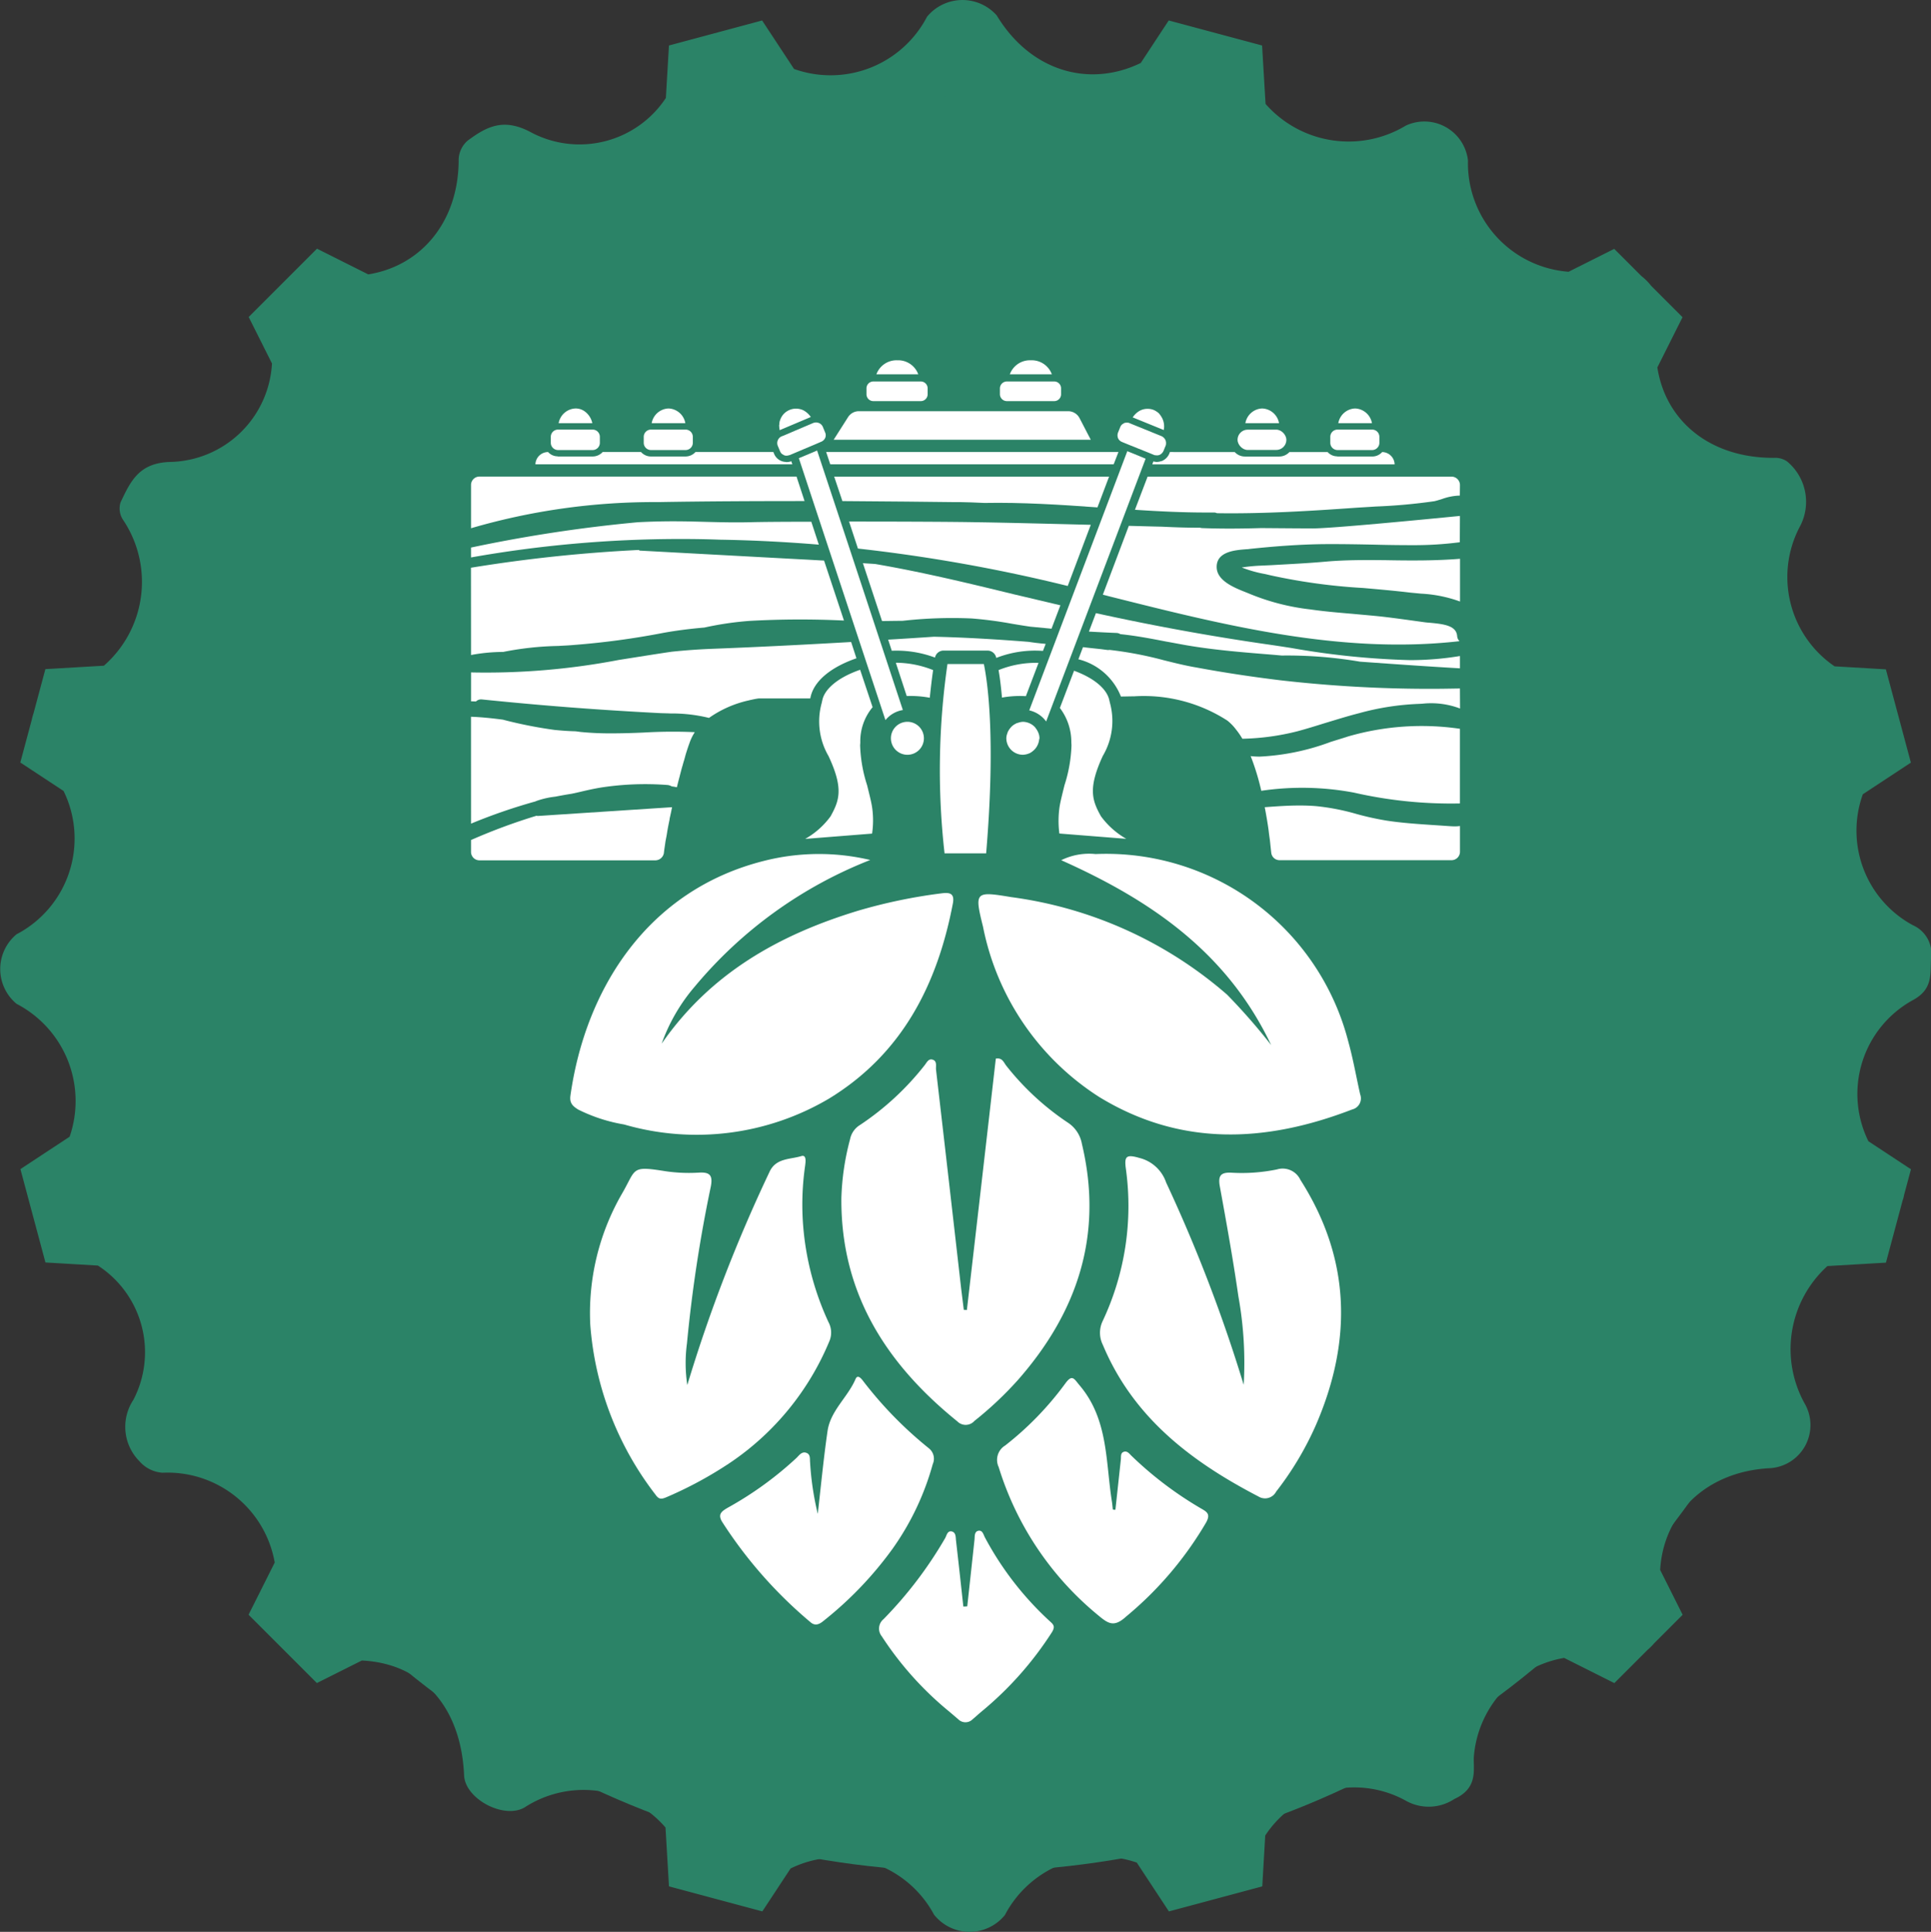 <?xml version="1.0" encoding="UTF-8"?> <svg xmlns="http://www.w3.org/2000/svg" width="106.782" height="106.817" viewBox="0 0 106.782 106.817"><rect x="0" y="0" width="106.782" height="106.817" fill="#333333" stroke="none"/><g id="Group_634" data-name="Group 634" transform="translate(-853 -1795.863)"><g id="Group_633" data-name="Group 633" transform="translate(853 1795.863)"><g id="Group_631" data-name="Group 631" transform="translate(0 0)" style="isolation: isolate"><g id="Group_434" data-name="Group 434" transform="translate(0 0)"><g id="Group_432" data-name="Group 432" transform="translate(6.902 6.775)"><path id="Path_1086" data-name="Path 1086" d="M164.78,129.2c-.246.074-.492.152-.737.231a9.856,9.856,0,0,1-2.992.622c-.125,0-.252-.011-.378-.022a10.365,10.365,0,0,1,.447,1.456h0a11.61,11.61,0,0,1,3.88.073,18.358,18.358,0,0,0,4.451.455v-3.131A10.929,10.929,0,0,0,164.78,129.2Z" transform="translate(-102.233 -93.052)" fill="#2b8367"></path><rect id="Rectangle_594" data-name="Rectangle 594" width="2.056" height="0.855" rx="0.425" transform="translate(61.78 23.282)" fill="#2b8367"></rect><rect id="Rectangle_595" data-name="Rectangle 595" width="2.056" height="0.855" rx="0.425" transform="translate(57.882 23.282)" fill="#2b8367"></rect><path id="Path_1087" data-name="Path 1087" d="M161.064,110.176a.75.75,0,0,0-.707.619h1.413A.751.751,0,0,0,161.064,110.176Z" transform="translate(-102.144 -87.785)" fill="#2b8367"></path><path id="Path_1088" data-name="Path 1088" d="M153.9,115.564c1.1.069,2.21.122,3.312.112h0a.3.3,0,0,1,.124.026c1.965.032,3.911-.091,5.741-.219.3-.021.607-.039.912-.056a24.312,24.312,0,0,0,2.466-.223,2.48,2.48,0,0,0,.308-.087,2.459,2.459,0,0,1,.766-.15v-.442a.356.356,0,0,0-.355-.355h-12.75Z" transform="translate(-100.315 -88.916)" fill="#2b8367"></path><path id="Path_1089" data-name="Path 1089" d="M159.691,123.624c-.368-.057-.733-.113-1.092-.164-2.377-.343-4.761-.782-7.108-1.3l-.292.769c.386.02.771.042,1.16.058a.328.328,0,0,1,.16.05c.644.068,1.285.189,1.906.306.29.054.58.109.87.158,1.211.207,2.458.306,3.665.4l.325.026.075.006a17.787,17.787,0,0,1,3.217.252c1.592.119,2.933.209,4.19.282v-.518a12.774,12.774,0,0,1-2.1.173A33.416,33.416,0,0,1,159.691,123.624Z" transform="translate(-99.55 -91.181)" fill="#2b8367"></path><path id="Path_1090" data-name="Path 1090" d="M159.059,125.539c-1.183-.139-2.369-.318-3.527-.532-.456-.085-.925-.2-1.379-.31a15.347,15.347,0,0,0-2.266-.435.271.271,0,0,1-.113.006l-.35-.045-.647-.07-.192.507a2.582,2.582,0,0,1,1.783,1.565c.172-.006.355-.011.553-.011a6.491,6.491,0,0,1,3.913,1.016,2.2,2.2,0,0,1,.3.3c.019.022.037.044.055.067a3.429,3.429,0,0,1,.269.39,10.143,10.143,0,0,0,2.317-.311c.372-.1.74-.216,1.11-.328.484-.148.983-.3,1.483-.429a11,11,0,0,1,2.486-.393l.144-.005a3.464,3.464,0,0,1,1.591.2v-.834c-.412.009-.825.015-1.236.015A54.074,54.074,0,0,1,159.059,125.539Z" transform="translate(-99.376 -91.744)" fill="#2b8367"></path><path id="Path_1091" data-name="Path 1091" d="M166.173,119.039c-.758-.007-1.62-.016-2.464.059-.78.069-1.562.107-2.319.144l-.473.024c-.253.013-.5.038-.771.077a5.231,5.231,0,0,0,.963.276c.1.021.185.04.251.057a24.535,24.535,0,0,0,3.89.533c.646.054,1.314.109,1.969.189.141.017.291.032.447.047a5.585,5.585,0,0,1,1.636.329V118.98C168.315,119.056,167.327,119.061,166.173,119.039Z" transform="translate(-102.084 -90.279)" fill="#2b8367"></path><path id="Path_1092" data-name="Path 1092" d="M158.655,116.981c-.955.024-1.749.025-2.493,0l-.067-.012c-.5,0-1.023-.019-1.588-.045l-1.4-.039-1.1,2.891.366.091c4.74,1.191,9.643,2.422,14.6,1.859a.325.325,0,0,1-.1-.214c-.035-.431-.524-.507-1.158-.563-.117-.009-.224-.019-.317-.033-.563-.082-1.125-.158-1.69-.221-.4-.045-.811-.08-1.216-.115-.586-.051-1.19-.1-1.784-.186a9.75,9.75,0,0,1-2.54-.655l-.157-.065c-.474-.188-1.189-.474-1.221-1.021-.042-.693.779-.753,1.221-.784.058,0,.112-.008.157-.013,1.165-.122,2.133-.185,3.047-.2.736-.01,1.481,0,2.2.019.523.011,1.046.021,1.57.023a15.717,15.717,0,0,0,2-.122v-1.1c-1.595.156-5.392.517-6.163.517C160.45,116.991,159.59,116.987,158.655,116.981Z" transform="translate(-99.782 -89.569)" fill="#2b8367"></path><path id="Path_1093" data-name="Path 1093" d="M166.5,110.176a.75.75,0,0,0-.706.619h1.413A.749.749,0,0,0,166.5,110.176Z" transform="translate(-103.685 -87.785)" fill="#2b8367"></path><rect id="Rectangle_596" data-name="Rectangle 596" width="2.565" height="0.826" rx="0.404" transform="translate(42.318 21.262)" fill="#2b8367"></rect><rect id="Rectangle_597" data-name="Rectangle 597" width="2.565" height="0.826" rx="0.404" transform="translate(47.918 21.262)" fill="#2b8367"></rect><path id="Path_1094" data-name="Path 1094" d="M139.637,107.358a.9.9,0,0,0-.882.589h1.763A.9.9,0,0,0,139.637,107.358Z" transform="translate(-96.025 -86.987)" fill="#2b8367"></path><path id="Path_1095" data-name="Path 1095" d="M146.571,110.631a.53.53,0,0,0-.473-.287h-8.784a.529.529,0,0,0-.449.247l-.606.95h10.787Z" transform="translate(-95.318 -87.833)" fill="#2b8367"></path><path id="Path_1096" data-name="Path 1096" d="M147.451,107.358a.9.9,0,0,0-.881.589h1.762A.9.9,0,0,0,147.451,107.358Z" transform="translate(-98.239 -86.987)" fill="#2b8367"></path><path id="Path_1097" data-name="Path 1097" d="M154.995,110.58c-.006-.014-.019-.023-.026-.036a.714.714,0,0,0-.116-.16.658.658,0,0,0-.209-.135.684.684,0,0,0-.258-.051.738.738,0,0,0-.312.071.687.687,0,0,0-.158.109.922.922,0,0,0-.12.133h0c-.012.016-.027.029-.039.046l1.31.532A.841.841,0,0,0,154.995,110.58Z" transform="translate(-100.274 -87.792)" fill="#2b8367"></path><path id="Path_1098" data-name="Path 1098" d="M153.057,111.822l.011,0,.316.128.3.123.465.189.247.1a.392.392,0,0,0,.233,0,.3.3,0,0,0,.163-.166l.093-.229a.3.3,0,0,0,.02-.11.281.281,0,0,0-.01-.065c0-.011,0-.024-.007-.035a.327.327,0,0,0-.046-.083v0a.322.322,0,0,0-.076-.07.265.265,0,0,0-.048-.032l-1.34-.544-.009,0h0a.305.305,0,0,0-.228.006c-.005,0-.009.007-.014.009a.3.3,0,0,0-.08.055.3.3,0,0,0-.066.1l-.092.229a.3.3,0,0,0,0,.233A.3.3,0,0,0,153.057,111.822Z" transform="translate(-100.023 -88.021)" fill="#2b8367"></path><path id="Path_1099" data-name="Path 1099" d="M155.09,113.147a.6.6,0,0,1-.135-.027l-.049.128h10.166a.532.532,0,0,0-.52-.519.567.567,0,0,1-.419.187h-1.447a.571.571,0,0,1-.421-.189h-1.609a.571.571,0,0,1-.421.189h-1.448a.571.571,0,0,1-.421-.189h-2.718l-.024.06a.575.575,0,0,1-.533.36Z" transform="translate(-100.6 -88.508)" fill="#2b8367"></path><path id="Path_1100" data-name="Path 1100" d="M138.583,123.528l-3.6-10.887-.763.323,3.631,10.983A1.2,1.2,0,0,1,138.583,123.528Z" transform="translate(-94.741 -88.483)" fill="#2b8367"></path><path id="Path_1101" data-name="Path 1101" d="M147.066,129.9a.678.678,0,0,0,.225-.046.694.694,0,0,0,.076-.03c.015-.007.027-.019.042-.028a.691.691,0,0,0,.062-.042.692.692,0,0,0,.276-.483h0a.625.625,0,0,0,.013-.064.612.612,0,0,0-.149-.409.483.483,0,0,0-.034-.052.684.684,0,0,0-.51-.232.668.668,0,0,0-.211.042.677.677,0,0,0-.105.044h0a.685.685,0,0,0-.221.189.794.794,0,0,0-.071.1.674.674,0,0,0-.037.08v.007a.681.681,0,0,0-.046.226A.694.694,0,0,0,147.066,129.9Z" transform="translate(-98.183 -92.981)" fill="#2b8367"></path><path id="Path_1102" data-name="Path 1102" d="M151.575,126.88l-.027-.126c-.083-.391-.526-.874-1.475-1.226l-.593,1.566a2.324,2.324,0,0,1,.475,1.446l.011.115a6.268,6.268,0,0,1-.3,1.678c-.089.35-.174.68-.211.914a4.2,4.2,0,0,0,0,1.112l2.81.22a3.392,3.392,0,0,1-1.067-.943c-.369-.665-.548-1.168.085-2.531A2.87,2.87,0,0,0,151.575,126.88Z" transform="translate(-99.047 -92.134)" fill="#2b8367"></path><path id="Path_1103" data-name="Path 1103" d="M151.827,112.683l-4.118,10.868a1.2,1.2,0,0,1,.707.468l4.177-11.025Z" transform="translate(-98.562 -88.495)" fill="#2b8367"></path><path id="Path_1104" data-name="Path 1104" d="M147.059,126.467l.528-1.393a4.084,4.084,0,0,0-1.674.3c.045.279.1.662.138,1.156A4.114,4.114,0,0,1,147.059,126.467Z" transform="translate(-98.053 -92.004)" fill="#2b8367"></path><path id="Path_1105" data-name="Path 1105" d="M134.6,132.564l2.81-.22a4.266,4.266,0,0,0,0-1.112c-.037-.234-.122-.564-.211-.915a6.237,6.237,0,0,1-.3-1.677l.011-.115a2.226,2.226,0,0,1,.512-1.484l-.518-1.567c-1.026.355-1.5.859-1.586,1.264l-.027.128a2.865,2.865,0,0,0,.287,2.224c.634,1.364.454,1.866.085,2.532A3.384,3.384,0,0,1,134.6,132.564Z" transform="translate(-94.847 -92.118)" fill="#2b8367"></path><path id="Path_1106" data-name="Path 1106" d="M147.883,113.248l.2-.521H135.817l.172.521Z" transform="translate(-95.193 -88.508)" fill="#2b8367"></path><path id="Path_1107" data-name="Path 1107" d="M154.45,172.446a15.281,15.281,0,0,1-2.992-2.261c-.088-.086-.176-.2-.315-.155s-.11.206-.123.325c-.08.7-.155,1.4-.232,2.1l-.107-.006c-.012-.1-.021-.207-.037-.31-.267-1.688-.142-3.479-1.368-4.911-.232-.271-.3-.472-.594-.071a12.936,12.936,0,0,1-2.527,2.6.716.716,0,0,0-.271.909,12.99,12.99,0,0,0,4.156,6.2c.431.357.679.552,1.2.076a14.763,14.763,0,0,0,3.357-3.958C154.749,172.7,154.685,172.581,154.45,172.446Z" transform="translate(-98.027 -103.863)" fill="#2b8367"></path><path id="Path_1108" data-name="Path 1108" d="M139.624,121.653l.136-.011a19.225,19.225,0,0,1,2.762-.093,16.822,16.822,0,0,1,1.7.227c.257.043.514.087.772.125.293.024.593.056.891.084l.373-.984c-.646-.152-1.3-.307-1.928-.461-1.9-.461-3.87-.938-5.834-1.27-.173-.015-.35-.025-.524-.039l.8,2.428C139.055,121.656,139.337,121.651,139.624,121.653Z" transform="translate(-95.802 -90.35)" fill="#2b8367"></path><path id="Path_1109" data-name="Path 1109" d="M159.275,154.5a7.483,7.483,0,0,1-1.934.135c-.432-.016-.541.135-.465.555.279,1.541.558,3.083.782,4.632a15.73,15.73,0,0,1,.221,3.714,64.914,64.914,0,0,0-3.253-8.488,1.606,1.606,0,0,0-1.125-1.031c-.57-.162-.642-.057-.564.485a11.335,11.335,0,0,1-.971,6.354,1.157,1.157,0,0,0,0,1.009c1.276,3.049,3.714,4.9,6.532,6.357a.53.53,0,0,0,.742-.206,13.4,13.4,0,0,0,1.69-2.849,10.382,10.382,0,0,0-.675-10.232A.826.826,0,0,0,159.275,154.5Z" transform="translate(-99.735 -100.185)" fill="#2b8367"></path><path id="Path_1110" data-name="Path 1110" d="M140.523,148.269c-.166-.042-.239.141-.327.251a11.515,11.515,0,0,1-2.706,2.495.941.941,0,0,0-.417.6,10.843,10.843,0,0,0-.364,2.473c-.031,3.981,1.881,6.954,4.866,9.371a.49.49,0,0,0,.715-.025,14.385,14.385,0,0,0,1.823-1.714,10.573,10.573,0,0,0,2.687-9.907,1.347,1.347,0,0,0-.6-.9,11.193,11.193,0,0,1-2.563-2.375c-.107-.131-.166-.355-.449-.3q-.6,5.266-1.208,10.54l-.13,0c-.036-.289-.075-.577-.108-.866q-.528-4.6-1.058-9.209C140.665,148.545,140.734,148.324,140.523,148.269Z" transform="translate(-95.446 -98.564)" fill="#2b8367"></path><path id="Path_1111" data-name="Path 1111" d="M144.417,133.08a29.263,29.263,0,0,0-.1-7.939H142.8a31.012,31.012,0,0,0-.119,7.939Z" transform="translate(-97.08 -92.024)" fill="#2b8367"></path><path id="Path_1112" data-name="Path 1112" d="M169.17,134.277l-.644-.042c-.637-.04-1.3-.081-1.94-.181-.432-.067-.854-.176-1.262-.282a9.424,9.424,0,0,0-1.651-.324,14.372,14.372,0,0,0-2.179.042h0c.065.341.118.675.161.993l.009.061c.017.13.033.257.047.38l.01.083c.016.138.03.271.042.4a.353.353,0,0,0,.353.318h7.213a.355.355,0,0,0,.355-.354v-1.087a1.494,1.494,0,0,1-.2.014C169.379,134.293,169.272,134.285,169.17,134.277Z" transform="translate(-102.466 -94.37)" fill="#2b8367"></path><path id="Path_1113" data-name="Path 1113" d="M160.252,144.146a10.483,10.483,0,0,0-10.6-7.886,2.646,2.646,0,0,0-1.443.257c3.756,1.676,6.961,3.868,8.814,7.754a26.963,26.963,0,0,0-1.852-2.114,17.279,17.279,0,0,0-9.06-4.093c-1.512-.25-1.546-.231-1.186,1.241a10.991,10.991,0,0,0,4.892,7.152c3.422,2.089,6.989,1.909,10.6.521a.476.476,0,0,0,.333-.633C160.583,145.612,160.456,144.868,160.252,144.146Z" transform="translate(-97.718 -95.172)" fill="#2b8367"></path><path id="Path_1114" data-name="Path 1114" d="M141.459,125.372a4.107,4.107,0,0,0-1.537-.307H139.9l.462,1.4a4.165,4.165,0,0,1,.967.067C141.36,126.15,141.406,125.764,141.459,125.372Z" transform="translate(-96.348 -92.002)" fill="#2b8367"></path><path id="Path_1115" data-name="Path 1115" d="M140.3,129.9a.693.693,0,1,0-.693-.693A.694.694,0,0,0,140.3,129.9Z" transform="translate(-96.267 -92.981)" fill="#2b8367"></path><path id="Path_1116" data-name="Path 1116" d="M141.765,124.12h1.859a.373.373,0,0,1,.356.285l0,.019a4.513,4.513,0,0,1,1.963-.288l.113-.3c-.092-.009-.183-.013-.275-.023-.148-.016-.3-.036-.444-.057-1.362-.112-2.7-.186-3.972-.221q-.962.067-1.919.127l.153.463a4.557,4.557,0,0,1,1.809.291A.367.367,0,0,1,141.765,124.12Z" transform="translate(-96.222 -91.569)" fill="#2b8367"></path><path id="Path_1117" data-name="Path 1117" d="M136.633,115.2c1.967.008,3.632.026,4.662.037l.286,0c.269,0,.611.014,1.007.032,1.574-.029,3.186.078,4.747.188l.488-1.289H136.293Z" transform="translate(-95.328 -88.916)" fill="#2b8367"></path><path id="Path_1118" data-name="Path 1118" d="M147.305,116.936c-1.748-.045-3.7-.093-4.772-.109-1.092-.016-3.307-.024-5.369-.024l.373,1.128a69,69,0,0,1,8.8,1.57Z" transform="translate(-95.575 -89.662)" fill="#2b8367"></path><path id="Path_1119" data-name="Path 1119" d="M138.534,170.523a.551.551,0,0,0-.164-.666,16.294,16.294,0,0,1-2.752-2.816c-.088-.114-.236-.3-.327-.087-.33.763-1.049,1.326-1.172,2.183-.157,1.1-.263,2.2-.411,3.471a12.131,12.131,0,0,1-.322-2.157c-.014-.14.024-.319-.134-.392-.191-.087-.307.078-.422.19a14.563,14.563,0,0,1-2.9,2.1c-.258.15-.435.272-.226.611a18.588,18.588,0,0,0,3.7,4.194c.187.164.361.1.547-.059a15.3,15.3,0,0,0,2.9-3.026A11.394,11.394,0,0,0,138.534,170.523Z" transform="translate(-93.435 -103.841)" fill="#2b8367"></path><path id="Path_1120" data-name="Path 1120" d="M141.862,183.453c.127.105.247.217.377.32a.421.421,0,0,0,.608.005c.128-.1.247-.216.372-.323a14.216,14.216,0,0,0,2.961-3.344c.125-.2.083-.292-.052-.411a13.2,13.2,0,0,1-2.759-3.553c-.067-.12-.1-.32-.287-.274s-.136.237-.152.376c-.1.93-.2,1.86-.305,2.79l-.161.007c-.1-.925-.2-1.849-.31-2.772-.016-.136,0-.328-.162-.374-.191-.054-.227.151-.289.267a16.924,16.924,0,0,1-2.584,3.411.5.5,0,0,0-.08.712A13.664,13.664,0,0,0,141.862,183.453Z" transform="translate(-96.074 -106.392)" fill="#2b8367"></path><path id="Path_1121" data-name="Path 1121" d="M123.118,135.44c.019-.147.044-.305.07-.469.014-.087.031-.178.047-.27.013-.071.025-.141.039-.214.024-.129.049-.259.076-.394l.019-.095q.047-.234.1-.474h0l-5.6.366a.347.347,0,0,1-.091-.008,24.914,24.914,0,0,0-2.75,1.015v.5a.355.355,0,0,0,.354.354h7.383A.357.357,0,0,0,123.118,135.44Z" transform="translate(-89.305 -94.399)" fill="#2b8367"></path><path id="Path_1122" data-name="Path 1122" d="M131.689,146.522c3.071-1.866,4.555-4.777,5.208-8.2.08-.422-.147-.454-.467-.411a21.841,21.841,0,0,0-3.491.721,14.647,14.647,0,0,0-8.262,5.583,7.553,7.553,0,0,1,1.384-2.388,18.223,18.223,0,0,1,7.369-5.318,9.374,9.374,0,0,0-4.452.037c-4.888,1.229-7.5,5.37-8.129,9.85-.041.292.071.431.327.585a6.64,6.64,0,0,0,1.924.622A10.881,10.881,0,0,0,131.689,146.522Z" transform="translate(-90.951 -95.173)" fill="#2b8367"></path><path id="Path_1123" data-name="Path 1123" d="M83.665,141.323a.237.237,0,0,0,.171-.062.365.365,0,0,0,.1-.161.972.972,0,0,0,.041-.2c.005-.069.008-.145.008-.227a1.251,1.251,0,0,0-.032-.289.823.823,0,0,0-.1-.243.494.494,0,0,0-.17-.17.471.471,0,0,0-.244-.062v1.176a.258.258,0,0,0,.055.175A.209.209,0,0,0,83.665,141.323Z" transform="translate(-80.356 -96.207)" fill="#2b8367"></path><path id="Path_1124" data-name="Path 1124" d="M132.024,161.731A.94.94,0,0,0,132,160.9a11.81,11.81,0,0,1-1.034-3.786,11.258,11.258,0,0,1,.052-2.747c.023-.171.082-.5-.166-.425-.469.141-1.063.083-1.328.676a63.79,63.79,0,0,0-3.445,8.921,6.115,6.115,0,0,1-.011-1.742,59.168,59.168,0,0,1,.993-6.557c.1-.5-.024-.634-.508-.611a6.672,6.672,0,0,1-1.375-.054c-1.478-.235-1.228-.118-1.826.921A10.018,10.018,0,0,0,122,161.014a13.292,13.292,0,0,0,2.749,7.137c.149.212.264.183.5.075a15.952,15.952,0,0,0,2.647-1.441A11.411,11.411,0,0,0,132.024,161.731Z" transform="translate(-91.278 -100.18)" fill="#2b8367"></path><path id="Path_1125" data-name="Path 1125" d="M134.394,110.54a.812.812,0,0,0-.321-.282.737.737,0,0,0-.3-.067.679.679,0,0,0-.268.054.711.711,0,0,0-.39.418.671.671,0,0,0-.037.2v.006a1,1,0,0,0,.017.221Z" transform="translate(-94.416 -87.789)" fill="#2b8367"></path><path id="Path_1126" data-name="Path 1126" d="M126.351,81.229a45.053,45.053,0,0,0-44.66,39.565H95.7a31.128,31.128,0,0,1,61.3,0h14.013A45.054,45.054,0,0,0,126.351,81.229Z" transform="translate(-79.861 -79.586)" fill="#2b8367"></path><path id="Path_1127" data-name="Path 1127" d="M125.772,78.936a46.634,46.634,0,1,0,46.634,46.634A46.634,46.634,0,0,0,125.772,78.936Zm32.164,78.942a45.689,45.689,0,0,1-77.978-30.99H95.218a30.48,30.48,0,0,0,27.944,29.017,14.8,14.8,0,0,1-1.444-1.666,28.922,28.922,0,0,1-17.367-48.27v-1.427a.868.868,0,0,1,.867-.867h1.5c.135-.118.267-.24.4-.355a1.043,1.043,0,0,1,.816-.659v-.14a.572.572,0,0,1,.306-.5,1.038,1.038,0,0,1,1-.967.956.956,0,0,1,.623.244,28.912,28.912,0,0,1,31.485-.016.947.947,0,0,1,.6-.229,1.039,1.039,0,0,1,1,.981.567.567,0,0,1,.287.487v.1l.07.052a1.045,1.045,0,0,1,.689.541c.181.15.354.309.532.462H146a.868.868,0,0,1,.867.867v1.385a28.923,28.923,0,0,1-17.351,48.313,14.914,14.914,0,0,1-1.474,1.668,30.468,30.468,0,0,0,27.994-29.02H171.3A45.368,45.368,0,0,1,157.936,157.878ZM81.309,122.636v-.322h.93a2.634,2.634,0,0,1,.489.042,1.142,1.142,0,0,1,.4.155.781.781,0,0,1,.287.325,1.391,1.391,0,0,1,.032.982.775.775,0,0,1-.206.305.8.8,0,0,1-.307.171,1.272,1.272,0,0,1-.378.054,1.464,1.464,0,0,1-.338-.037v.5h.229v.322H81.292v-.322h.168v-2.175Zm2.968,0v-.322h1.108v.322h-.179v.652h.609v-.652h-.162v-.322h1.092v.322h-.169v2.175h.169v.322H85.653v-.322h.162v-1.143h-.609v1.143h.179v.322H84.277v-.322h.169v-2.175Zm3.245,0v-.322h1.066v.322h-.158v2.175h.158v.322H87.522v-.322h.148v-2.175Zm1.841,0v-.322H90.49v.322h-.211v2.175h.249a.3.3,0,0,0,.259-.128.562.562,0,0,0,.09-.33h.236l-.054.916H90.8v-.136h-1.44v-.322h.155v-2.175Zm3.754,1.823h-.8l-.105.351h.2v.322h-.707v-.322h.14l.729-2.5h.672l.75,2.5h.134v.322H93.031v-.322h.191Zm63.586-1.823v-.322h.93a2.642,2.642,0,0,1,.49.042,1.139,1.139,0,0,1,.4.155.787.787,0,0,1,.287.325,1.212,1.212,0,0,1,.105.535,1.228,1.228,0,0,1-.074.447.782.782,0,0,1-.206.305.8.8,0,0,1-.307.171,1.275,1.275,0,0,1-.378.054,1.461,1.461,0,0,1-.338-.037v.5h.229v.322h-1.158v-.322h.168v-2.175Zm2.954,0v-.322h1.81v.586h-.254v-.14a.768.768,0,0,0-.422-.124h-.211v.652h.633v-.206h.254v.767h-.254v-.181h-.633v1.143h.113a.714.714,0,0,0,.387-.087.36.36,0,0,0,.133-.326h.254v.735h-1.81v-.322h.162v-2.175Zm2.686,0v-.322h.8l.844,1.39H164v-1.069h-.179v-.322h.7v.322h-.163v2.5H163.9l-1.045-1.84h-.007v1.518h.2v.322h-.707v-.322h.145v-2.175Zm2.971,0v-.322h.8l.845,1.39h.007v-1.069h-.179v-.322h.7v.322h-.162v2.5h-.458l-1.045-1.84h-.007v1.518h.2v.322h-.707v-.322h.145v-2.175Zm4.238,1.823h-.8l-.106.351h.2v.322h-.707v-.322h.141l.73-2.5h.672l.749,2.5h.135v.322h-1.106v-.322h.191Zm.814-3.649H155.7a30.442,30.442,0,0,0-60.129-.045l.011.047h-15.4a45.694,45.694,0,0,1,90.89,0Z" transform="translate(-79.138 -78.936)" fill="#2b8367"></path><path id="Path_1128" data-name="Path 1128" d="M204.6,140.569l-.279.97h.577l-.292-.97Z" transform="translate(-114.599 -96.394)" fill="#2b8367"></path><path id="Path_1129" data-name="Path 1129" d="M97.961,140.569l-.279.97h.577l-.292-.97Z" transform="translate(-84.391 -96.394)" fill="#2b8367"></path><path id="Path_1130" data-name="Path 1130" d="M188.854,141.323a.239.239,0,0,0,.171-.062.371.371,0,0,0,.1-.161.927.927,0,0,0,.041-.2c.006-.069.009-.145.009-.227a1.294,1.294,0,0,0-.032-.289.826.826,0,0,0-.1-.243.5.5,0,0,0-.169-.17.473.473,0,0,0-.244-.062v1.176a.258.258,0,0,0,.054.175A.211.211,0,0,0,188.854,141.323Z" transform="translate(-110.153 -96.207)" fill="#2b8367"></path><path id="Path_1131" data-name="Path 1131" d="M147.8,167.221a30.953,30.953,0,0,1-19.955,8.658c-.2.176-.4.353-.616.53a1.565,1.565,0,0,1-1.008.381,1.6,1.6,0,0,1-1.006-.373c-.224-.177-.432-.358-.641-.54a31.166,31.166,0,0,1-29.392-29.084H81.3a44.986,44.986,0,0,0,89.884,0h-13.89A30.977,30.977,0,0,1,147.8,167.221Zm-20.128,18.264H124.8l-.816-3.7h1.293l-.149-.624h2.218l-.149.624h1.293Z" transform="translate(-79.75 -98.156)" fill="#2b8367"></path><path id="Path_1132" data-name="Path 1132" d="M120.869,110.176a.751.751,0,0,0-.707.619h1.413A.75.75,0,0,0,120.869,110.176Z" transform="translate(-90.759 -87.785)" fill="#2b8367"></path><rect id="Rectangle_598" data-name="Rectangle 598" width="2.056" height="0.855" rx="0.425" transform="translate(32.971 23.282)" fill="#2b8367"></rect><rect id="Rectangle_599" data-name="Rectangle 599" width="2.056" height="0.855" rx="0.425" transform="translate(29.073 23.282)" fill="#2b8367"></rect><path id="Path_1133" data-name="Path 1133" d="M133.074,112.2a.291.291,0,0,0,.067.1.308.308,0,0,0,.077.052c.006,0,.011.008.017.011a.3.3,0,0,0,.226,0h0l.012,0,.572-.242.5-.209h0l.266-.113a.3.3,0,0,0,.163-.166.3.3,0,0,0,0-.234l-.1-.226a.3.3,0,0,0-.113-.135.3.3,0,0,0-.287-.027l-.2.085-.541.229-.316.133-.221.094-.052.022a.306.306,0,0,0-.163.4Z" transform="translate(-94.382 -88.016)" fill="#2b8367"></path><path id="Path_1134" data-name="Path 1134" d="M126.308,110.176a.75.75,0,0,0-.707.619h1.413A.749.749,0,0,0,126.308,110.176Z" transform="translate(-92.299 -87.785)" fill="#2b8367"></path><path id="Path_1135" data-name="Path 1135" d="M129.536,113.115a.588.588,0,0,1-.189.038.578.578,0,0,1-.532-.351l-.032-.074h-3.267a.571.571,0,0,1-.421.189H123.65a.573.573,0,0,1-.421-.189h-1.609a.572.572,0,0,1-.421.189h-1.447a.568.568,0,0,1-.42-.189.533.533,0,0,0-.528.52h10.778Z" transform="translate(-90.374 -88.508)" fill="#2b8367"></path><path id="Path_1136" data-name="Path 1136" d="M129.02,115.194l-.339-1.025h-13.3a.355.355,0,0,0-.354.355v1.81a27.384,27.384,0,0,1,7.849-1.1C124.941,115.2,127.073,115.193,129.02,115.194Z" transform="translate(-89.305 -88.916)" fill="#2b8367"></path><path id="Path_1137" data-name="Path 1137" d="M118.69,122.487c.224-.011.449-.023.674-.037a33.208,33.208,0,0,0,3.717-.508c.542-.1,1.111-.171,1.74-.226a13.529,13.529,0,0,1,1.9-.281,37.664,37.664,0,0,1,3.957-.013l-.832-2.516-.925-.05-.811-.042-5.957-.321a.169.169,0,0,1-.087-.029,60.58,60.58,0,0,0-7.036.745v3.662a7.331,7.331,0,0,1,1.345-.132A13.243,13.243,0,0,1,118.69,122.487Z" transform="translate(-89.305 -90.132)" fill="#2b8367"></path><path id="Path_1138" data-name="Path 1138" d="M123.857,117.525c.5,0,1.026.011,1.611.032,1.365.017,2.753.091,4.157.209l-.32-.965c-1.134,0-2.091.011-2.592.021-.639.016-1.188,0-1.769-.015-.827-.021-1.684-.044-2.916.015a61.26,61.26,0,0,0-7,1.061v.415a50.774,50.774,0,0,1,8.732-.773Z" transform="translate(-89.305 -89.657)" fill="#2b8367"></path><path id="Path_1139" data-name="Path 1139" d="M115.484,126.26c1.684.171,3.343.313,4.93.421q1.27.085,2.541.148c.147.008.294.012.442.016a6.716,6.716,0,0,1,1.616.184h0a4.634,4.634,0,0,1,1.683-.736l.053-.012.142-.03c.064-.012.119-.022.157-.028a.817.817,0,0,1,.128-.009h2.089l.009-.042c.145-.684.851-1.269,1.927-1.643l-.226-.683c-1.988.118-3.951.216-5.858.292-.521.021-1.071.059-1.681.118-.729.109-1.466.228-2.2.35a29.992,29.992,0,0,1-6.2.52v1.21c.07,0,.139.005.207.009A.3.3,0,0,1,115.484,126.26Z" transform="translate(-89.305 -91.657)" fill="#2b8367"></path><path id="Path_1140" data-name="Path 1140" d="M117.758,131.763a3.378,3.378,0,0,1,.812-.186c.219-.045.453-.087.687-.121l.328-.076c.3-.07.612-.143.929-.194a11.936,11.936,0,0,1,2.772-.1.332.332,0,0,1,.164.057c.075.008.145.021.217.034h0c.035-.143.071-.282.108-.423.012-.046.024-.091.036-.137.031-.115.062-.228.092-.339.024-.084.047-.164.07-.245s.047-.161.07-.237c.049-.162.1-.318.146-.463a1.972,1.972,0,0,1,.234-.472c-.707-.039-1.422-.014-2.119.015-.459.019-.926.039-1.4.039a11.754,11.754,0,0,1-1.269-.062l-.219-.028c-.305-.006-.6-.025-.881-.057a17.794,17.794,0,0,1-2-.388l-.168-.039c-.492-.07-.924-.107-1.341-.125v4.489a22.809,22.809,0,0,1,2.7-.935Z" transform="translate(-89.305 -92.896)" fill="#2b8367"></path></g><path id="Path_1141" data-name="Path 1141" d="M92.782,166.971a3.346,3.346,0,0,0,.734-.417,1.524,1.524,0,0,0,.541-.572,4.169,4.169,0,0,0,.205-.995,1.847,1.847,0,0,0,.029-.212,1.866,1.866,0,0,0,.662.275,2.4,2.4,0,0,0,1.382-.2,2.536,2.536,0,0,0,1.079-.783,2.337,2.337,0,0,0,.449-1.05,3.184,3.184,0,0,0-.044-1.165,6.528,6.528,0,0,0-.359-1.145c-.194-.461-.394-.9-.6-1.312s-.414-.812-.624-1.19L96.123,158l-8.54,3.575,1.389,3.319a4.505,4.505,0,0,0,1.56,2.12,2.086,2.086,0,0,0,1.191.235,3.486,3.486,0,0,0,1.057-.275Zm2.628-6.34c.044.084.087.173.13.267.083.184.158.356.226.518a1.6,1.6,0,0,1,.166.993.921.921,0,0,1-.583.52,1.689,1.689,0,0,1-.51.139.55.55,0,0,1-.31-.064.8.8,0,0,1-.267-.269,3.6,3.6,0,0,1-.29-.566l-.233-.557c-.034-.082-.067-.161-.1-.239Zm-2.767,3.3a.712.712,0,0,1-.181.368,1.426,1.426,0,0,1-.528.34h0a1.717,1.717,0,0,1-.593.153A.562.562,0,0,1,91,164.7a1.035,1.035,0,0,1-.29-.329,4.851,4.851,0,0,1-.3-.6c-.087-.211-.166-.4-.234-.573q-.061-.152-.125-.321l1.982-.829c.043.091.087.185.132.283.082.183.166.377.252.581a3.993,3.993,0,0,1,.189.56A1.171,1.171,0,0,1,92.642,163.927Z" transform="translate(-74.628 -94.556)" fill="#2b8367"></path><path id="Path_1142" data-name="Path 1142" d="M103.433,175.863a3.062,3.062,0,0,0,.936-1.032,2.421,2.421,0,0,0,.281-1.163,3.166,3.166,0,0,0-.267-1.188,5.807,5.807,0,0,0-.663-1.146c-.273-.373-.551-.735-.827-1.076s-.58-.692-.9-1.033l-.161-.174-7.472,5.479,1.274,1.737,2.8-2.054.576.784a.4.4,0,0,1,.052.091h0a.6.6,0,0,1-.108.2l-2,2.789,1.358,1.852,2.278-3.339q.077-.125.167-.28l0-.006a2.312,2.312,0,0,0,1.145.2A3.057,3.057,0,0,0,103.433,175.863Zm-2.256-1.412a.727.727,0,0,1-.323-.152,1.944,1.944,0,0,1-.355-.381l-.575-.784,1.821-1.335c.062.072.123.145.181.217.108.131.216.272.325.42a1.4,1.4,0,0,1,.352.946,1.183,1.183,0,0,1-.547.753h0a1.879,1.879,0,0,1-.507.278A.763.763,0,0,1,101.177,174.451Z" transform="translate(-76.549 -97.687)" fill="#2b8367"></path><path id="Path_1143" data-name="Path 1143" d="M104.583,185.7l4.358,3.433,1.17-1.484-2.667-2.1,1.226-1.556L111,185.825l1.2-1.518-2.327-1.833,1-1.272,2.576,2.03,1.191-1.512-4.268-3.362Z" transform="translate(-79.444 -100.323)" fill="#2b8367"></path><path id="Path_1144" data-name="Path 1144" d="M126.161,193.3l.656-5.921-1.8-.647-3.27,4.934,1.041-5.737-2.154-.776-1.3,9.467,2.174.783,2.981-4.474-.544,5.352,2.147.774,5.077-8.107-2.122-.765Z" transform="translate(-83.622 -102.249)" fill="#2b8367"></path><path id="Path_1145" data-name="Path 1145" d="M159.681,186.563l.844,5.815-3.1-5.088-1.817.586.427,5.9-2.682-5.177-2.18.7,4.753,8.29,2.2-.709-.375-5.363,2.841,4.568,2.172-.7-.936-9.519Z" transform="translate(-92.641 -102.452)" fill="#2b8367"></path><path id="Path_1146" data-name="Path 1146" d="M176.008,183.452a7.06,7.06,0,0,0-1.3-1.439,4.427,4.427,0,0,0-1.488-.827,3.384,3.384,0,0,0-1.612-.1,4.123,4.123,0,0,0-1.636.707,4.2,4.2,0,0,0-1.249,1.294,3.428,3.428,0,0,0-.479,1.553,4.322,4.322,0,0,0,.254,1.686,7.77,7.77,0,0,0,2.213,3.183,4.3,4.3,0,0,0,1.5.823,3.484,3.484,0,0,0,1.509.108l.108-.017a4.162,4.162,0,0,0,1.638-.71,4.1,4.1,0,0,0,1.229-1.279,3.469,3.469,0,0,0,.474-1.542,4.35,4.35,0,0,0-.249-1.689A7.223,7.223,0,0,0,176.008,183.452Zm-1.028,4.048a1.611,1.611,0,0,1-.584.652,1.711,1.711,0,0,1-.84.338,1.429,1.429,0,0,1-.763-.156,2.879,2.879,0,0,1-.772-.593,8.112,8.112,0,0,1-.785-.974,7.989,7.989,0,0,1-.628-1.062,2.949,2.949,0,0,1-.288-.93,1.425,1.425,0,0,1,.11-.761,1.661,1.661,0,0,1,.6-.656,1.8,1.8,0,0,1,.75-.324c.028,0,.055-.007.083-.009a1.438,1.438,0,0,1,.76.153,2.815,2.815,0,0,1,.768.588A8.6,8.6,0,0,1,174.8,185.8a2.954,2.954,0,0,1,.29.934A1.457,1.457,0,0,1,174.981,187.5Z" transform="translate(-97.474 -101.081)" fill="#2b8367"></path><path id="Path_1147" data-name="Path 1147" d="M183.862,175.886l-.006,0a2.3,2.3,0,0,0-.055-1.161,3.493,3.493,0,0,0-2.162-2.033,2.413,2.413,0,0,0-1.2-.021,3.153,3.153,0,0,0-1.1.52,5.848,5.848,0,0,0-.975.9c-.3.348-.6.7-.869,1.042s-.548.715-.813,1.1l-.135.195,6.977,6.1,1.417-1.621-2.615-2.286.639-.732a.488.488,0,0,1,.077-.072.563.563,0,0,1,.215.063l3.157,1.341,1.511-1.73-3.754-1.5Q184.033,175.938,183.862,175.886Zm-1.977.35a1.931,1.931,0,0,1-.295.429l-.64.732-1.7-1.486c.057-.077.115-.152.172-.224q.158-.2.34-.409a1.41,1.41,0,0,1,.839-.549h.007a1.185,1.185,0,0,1,.855.37h0a1.868,1.868,0,0,1,.383.434.752.752,0,0,1,.116.356A.729.729,0,0,1,181.885,176.235Z" transform="translate(-99.829 -98.693)" fill="#2b8367"></path><path id="Path_1148" data-name="Path 1148" d="M187.171,167.072l-2.913-1.593-1.025,1.9,8.222,4.447,1.025-1.9-2.706-1.443-.233-.533,4.038-.056,1.231-2.276-6.008.229-2.319-4.485-1.235,2.286Z" transform="translate(-101.722 -95.51)" fill="#2b8367"></path><path id="Path_1149" data-name="Path 1149" d="M189.319,159.137a2.623,2.623,0,0,0,1.07.583,2.818,2.818,0,0,0,1.153.123,2.507,2.507,0,0,0,.9-.3,2.983,2.983,0,0,0,.709-.558c.194-.207.386-.424.569-.644q.242-.295.478-.572a3.459,3.459,0,0,1,.449-.443,1.271,1.271,0,0,1,.428-.232.752.752,0,0,1,.434.011.93.93,0,0,1,.4.207.709.709,0,0,1,.183.294,1.011,1.011,0,0,1,.039.384,2.265,2.265,0,0,1-.084.455,2.651,2.651,0,0,1-.509.965,4.962,4.962,0,0,1-.841.787l-.267.2,1.534,1.315.173-.148a5.621,5.621,0,0,0,1.047-1.169,5.56,5.56,0,0,0,.674-1.5,4.547,4.547,0,0,0,.194-1.226,2.769,2.769,0,0,0-.217-1.131,2.493,2.493,0,0,0-.7-.92,3.273,3.273,0,0,0-1.193-.6,3,3,0,0,0-1.213-.131,2.6,2.6,0,0,0-.957.314,3.225,3.225,0,0,0-.743.588c-.2.216-.4.441-.586.669q-.231.283-.444.553a3.434,3.434,0,0,1-.393.425,1.137,1.137,0,0,1-.355.224.488.488,0,0,1-.312,0,.742.742,0,0,1-.31-.166.567.567,0,0,1-.153-.244.934.934,0,0,1-.037-.344,1.973,1.973,0,0,1,.08-.434,2.3,2.3,0,0,1,.409-.807,4.023,4.023,0,0,1,.695-.662l.285-.216-1.61-1.172-.161.15a5.623,5.623,0,0,0-.879,1.039,4.838,4.838,0,0,0-.574,1.274,4.005,4.005,0,0,0-.164,1.094,2.866,2.866,0,0,0,.189,1.063A2.437,2.437,0,0,0,189.319,159.137Z" transform="translate(-103.219 -93.316)" fill="#2b8367"></path><path id="Path_1150" data-name="Path 1150" d="M91.789,109.663l2.225,3.9-4.48.061-1.3,2.275,9.923,5.649,1.421-2.5L94.6,116.213l3.925-.086-1.971-3.434,5.022,2.859,1.431-2.515-9.923-5.649Z" transform="translate(-74.814 -80.221)" fill="#2b8367"></path><path id="Path_1151" data-name="Path 1151" d="M108.19,92.512l-2.445,2.036,1.22,4.121-3.831-1.947-2.511,2.09,7.2,3.2,2.785,3.345,2.24-1.865-2.832-3.4Z" transform="translate(-78.322 -76.007)" fill="#2b8367"></path><path id="Path_1152" data-name="Path 1152" d="M131.654,93.1l-1.95-8.566-2.842.647L129.4,96.314l6.3-1.434-.585-2.567Z" transform="translate(-85.754 -73.747)" fill="#2b8367"></path><path id="Path_1153" data-name="Path 1153" d="M151.036,85.036a4.222,4.222,0,0,0-1.446-1.375,5.057,5.057,0,0,0-2.1-.623,5.148,5.148,0,0,0-2.192.235,4.247,4.247,0,0,0-1.686,1.092,5.33,5.33,0,0,0-1.086,1.783,9.364,9.364,0,0,0-.416,4.665,5.275,5.275,0,0,0,.763,1.95,4.318,4.318,0,0,0,1.46,1.367,5.086,5.086,0,0,0,2.1.623,6.012,6.012,0,0,0,.815.019,4.608,4.608,0,0,0,1.347-.258,4.279,4.279,0,0,0,1.671-1.086,5.329,5.329,0,0,0,1.092-1.782,8.765,8.765,0,0,0,.511-2.324h0a8.542,8.542,0,0,0-.09-2.342A5.447,5.447,0,0,0,151.036,85.036Zm-2.168,4.02a9.382,9.382,0,0,1-.232,1.416,3.3,3.3,0,0,1-.42,1.01,1.549,1.549,0,0,1-.609.55,1.726,1.726,0,0,1-.926.129,1.86,1.86,0,0,1-.927-.3,1.51,1.51,0,0,1-.511-.644,3.2,3.2,0,0,1-.237-1.061,9.352,9.352,0,0,1,.027-1.451,9.113,9.113,0,0,1,.231-1.411,3.286,3.286,0,0,1,.419-1,1.5,1.5,0,0,1,.606-.543,1.475,1.475,0,0,1,.582-.134,2.653,2.653,0,0,1,.358.009,1.841,1.841,0,0,1,.916.3,1.519,1.519,0,0,1,.512.641,3.129,3.129,0,0,1,.236,1.054A9.278,9.278,0,0,1,148.868,89.056Z" transform="translate(-90.039 -73.316)" fill="#2b8367"></path><path id="Path_1154" data-name="Path 1154" d="M166.6,97.218a4.327,4.327,0,0,1-1.231.317,1.819,1.819,0,0,1-.957-.195,1.456,1.456,0,0,1-.687-.6,1.846,1.846,0,0,1-.221-.874,3.671,3.671,0,0,1,.168-1.107,8,8,0,0,1,.465-1.191,7.12,7.12,0,0,1,.74-1.221,3.266,3.266,0,0,1,.782-.756,1.635,1.635,0,0,1,.762-.279,1.732,1.732,0,0,1,1.482.768,3.779,3.779,0,0,1,.4,1.084l.132.577,2.592-1.081-.133-.432a5.735,5.735,0,0,0-.925-1.851,4.48,4.48,0,0,0-1.6-1.256,4.71,4.71,0,0,0-2.211-.525,4.4,4.4,0,0,0-1.957.515,5.452,5.452,0,0,0-1.6,1.311,8.65,8.65,0,0,0-1.185,1.827,9.326,9.326,0,0,0-.751,2.137,5.425,5.425,0,0,0-.06,2.068,4.189,4.189,0,0,0,.806,1.837,4.866,4.866,0,0,0,1.786,1.393,4.679,4.679,0,0,0,2.071.5c.079,0,.158,0,.237-.006a5.729,5.729,0,0,0,1.77-.375l.392-.149L167.162,97Z" transform="translate(-95.295 -74.896)" fill="#2b8367"></path><path id="Path_1155" data-name="Path 1155" d="M170.6,104.9l2.157,2.2,2.2-1.15,1.845,1.881L175.6,110l2.2,2.241,5.61-10.632-2.117-2.158Zm7.611.623-.935-.955,2.187-1.223Z" transform="translate(-98.142 -77.971)" fill="#2b8367"></path><path id="Path_1156" data-name="Path 1156" d="M185.261,123.692l2.362-1.163-1.565-3.179,7.882-3.88-1.287-2.615L182.409,117.9Z" transform="translate(-101.489 -81.77)" fill="#2b8367"></path><g id="Group_433" data-name="Group 433" transform="translate(0 0)"><path id="Path_1157" data-name="Path 1157" d="M175.292,120.643a5.939,5.939,0,0,1-2.772-7.242l2.658-1.75-.575-2.143v0l-.809-3.015-2.835-.166a5.972,5.972,0,0,1-1.947-7.678A2.9,2.9,0,0,0,168.334,95a1.154,1.154,0,0,0-.719-.2c-3.542.016-6-2.036-6.457-5l1.393-2.778-1.739-1.739a3.034,3.034,0,0,0-.531-.532l-1.508-1.507-2.524,1.266a6.019,6.019,0,0,1-5.564-6.155,2.427,2.427,0,0,0-3.437-1.926,6.115,6.115,0,0,1-7.756-1.2L139.3,72l-5.163-1.385-1.546,2.35c-2.859,1.39-6.1.457-7.966-2.63a2.537,2.537,0,0,0-3.855.076,6.011,6.011,0,0,1-7.352,2.886l-1.765-2.681L106.5,72l-.17,2.9a5.72,5.72,0,0,1-7.459,1.9c-1.512-.813-2.445-.323-3.5.458a1.445,1.445,0,0,0-.5,1.024c.014,3.45-2.068,5.905-5,6.373l-2.833-1.421-3.778,3.778,1.288,2.569a5.762,5.762,0,0,1-5.624,5.445c-1.74.049-2.2,1.081-2.75,2.236a1.134,1.134,0,0,0,.12.937,6.154,6.154,0,0,1-1.041,8.093l-3.235.189-.656,2.445a3.512,3.512,0,0,0-.1.368l-.631,2.35,2.392,1.574a5.97,5.97,0,0,1-2.6,7.924,2.5,2.5,0,0,0,0,3.846,6.053,6.053,0,0,1,2.935,7.348l-2.721,1.791,1.385,5.163,2.9.17a5.708,5.708,0,0,1,1.962,7.425,2.7,2.7,0,0,0,.334,3.393,1.854,1.854,0,0,0,1.276.637A6.017,6.017,0,0,1,84.7,155.88l-1.447,2.886,3.778,3.778,2.486-1.246c3.285.156,5.484,2.5,5.655,6.353.058,1.3,2.2,2.438,3.344,1.77a5.982,5.982,0,0,1,7.794,1.111l.191,3.253,5.163,1.385,1.562-2.373a6,6,0,0,1,7.933,2.554,2.514,2.514,0,0,0,3.919.02,6.02,6.02,0,0,1,7.293-2.9l1.776,2.7,5.163-1.385.164-2.812a5.89,5.89,0,0,1,7.751-1.938,2.579,2.579,0,0,0,2.709-.082c1.315-.6,1.044-1.611,1.074-2.3a6.028,6.028,0,0,1,4.995-5.5l2.777,1.393,1.842-1.842a3.249,3.249,0,0,0,.358-.358l1.577-1.578-1.244-2.481c.183-3.111,2.562-5.457,6.1-5.626a2.387,2.387,0,0,0,1.928-3.508,6.194,6.194,0,0,1,1.222-7.666l3.235-.189.925-3.448a1.132,1.132,0,0,0,.07-.263l.39-1.452-2.354-1.55a5.917,5.917,0,0,1,2.443-7.794c1.124-.6.972-1.416,1.019-2.295A1.72,1.72,0,0,0,175.292,120.643Zm-52.247,48.884a46.634,46.634,0,1,1,46.634-46.634A46.634,46.634,0,0,1,123.044,169.526Z" transform="translate(-69.508 -69.484)" fill="#2b8367"></path><path id="Path_1158" data-name="Path 1158" d="M169.978,133.883H156.36a30.468,30.468,0,0,1-27.994,29.02,14.924,14.924,0,0,0,1.474-1.668,28.923,28.923,0,0,0,17.351-48.313v-1.385a.868.868,0,0,0-.867-.867h-1.463c-.178-.153-.351-.312-.532-.462a1.045,1.045,0,0,0-.689-.541l-.07-.052v-.1a.567.567,0,0,0-.287-.487,1.039,1.039,0,0,0-1-.981.947.947,0,0,0-.6.229,28.912,28.912,0,0,0-31.485.016.956.956,0,0,0-.623-.244,1.038,1.038,0,0,0-1,.967.572.572,0,0,0-.306.5v.14a1.043,1.043,0,0,0-.816.659c-.138.115-.269.238-.4.355h-1.5a.868.868,0,0,0-.867.867v1.427a28.922,28.922,0,0,0,17.367,48.27,14.8,14.8,0,0,0,1.444,1.666,30.48,30.48,0,0,1-27.944-29.017H80.281a45.689,45.689,0,0,0,91.34,0h-1.643Zm-33.945,21.165a14.764,14.764,0,0,1-3.357,3.959c-.523.476-.772.281-1.2-.076a12.99,12.99,0,0,1-4.156-6.2.717.717,0,0,1,.271-.91,12.937,12.937,0,0,0,2.527-2.6c.291-.4.363-.2.594.071,1.226,1.432,1.1,3.223,1.368,4.911.016.1.025.206.037.31l.107.006c.077-.7.152-1.4.232-2.1.013-.118-.025-.272.123-.325s.226.069.315.155a15.281,15.281,0,0,0,2.992,2.261C136.119,154.647,136.184,154.762,136.033,155.048ZM120.191,122.9a2.865,2.865,0,0,1-.287-2.224l.027-.128c.086-.406.561-.91,1.586-1.264l.517,1.567a2.226,2.226,0,0,0-.512,1.484l-.011.115a6.234,6.234,0,0,0,.3,1.677c.09.35.174.681.211.915a4.266,4.266,0,0,1,0,1.112l-2.81.22a3.385,3.385,0,0,0,1.066-.943C120.646,124.767,120.825,124.264,120.191,122.9Zm-1.249-12.491.763-.323,3.6,10.887a1.2,1.2,0,0,0-.73.419Zm12.675,15.023a3.392,3.392,0,0,0,1.067.943l-2.81-.22a4.2,4.2,0,0,1,0-1.112c.037-.234.122-.564.211-.914a6.27,6.27,0,0,0,.3-1.678l-.011-.115a2.324,2.324,0,0,0-.475-1.446l.593-1.566c.949.352,1.392.835,1.475,1.226l.027.126a2.87,2.87,0,0,1-.288,2.225C131.069,124.264,131.248,124.767,131.617,125.432Zm-2.3-3.979a1.2,1.2,0,0,0-.707-.468l4.118-10.868.767.311Zm-1.619.48v-.007a.674.674,0,0,1,.037-.08.791.791,0,0,1,.071-.1.684.684,0,0,1,.221-.189h0a.677.677,0,0,1,.105-.044.668.668,0,0,1,.211-.042.685.685,0,0,1,.51.232.49.49,0,0,1,.034.052.612.612,0,0,1,.149.409.624.624,0,0,1-.013.064h0a.693.693,0,0,1-.276.483.717.717,0,0,1-.062.042c-.015.009-.027.021-.042.028a.7.7,0,0,1-.076.03.678.678,0,0,1-.225.046.694.694,0,0,1-.693-.693A.682.682,0,0,1,127.7,121.933Zm-.237-1.48c-.042-.495-.092-.877-.138-1.156A4.084,4.084,0,0,1,129,119l-.528,1.393A4.116,4.116,0,0,0,127.46,120.453Zm-5.31-5.6c1.965.332,3.932.809,5.834,1.27.631.153,1.282.309,1.928.461l-.373.984c-.3-.028-.6-.06-.891-.084-.258-.038-.515-.082-.772-.125a16.818,16.818,0,0,0-1.7-.227,19.227,19.227,0,0,0-2.762.093l-.136.011c-.287,0-.569,0-.855,0l-.8-2.428C121.8,114.823,121.977,114.833,122.151,114.848Zm-.727-.65-.373-1.128c2.062,0,4.277.009,5.369.024,1.067.016,3.024.064,4.772.109l-.972,2.565A69,69,0,0,0,121.424,114.2Zm10.046-1.727c-1.561-.11-3.173-.216-4.747-.188-.4-.017-.738-.029-1.007-.032l-.286,0c-1.031-.011-2.7-.029-4.662-.037l-.34-1.029h11.531Zm-7.974,9a.693.693,0,1,1-.693.692A.693.693,0,0,1,123.5,121.466Zm-.025-1.079-.462-1.4h.027a4.107,4.107,0,0,1,1.537.307c-.053.393-.1.778-.135,1.156A4.162,4.162,0,0,0,123.471,120.388Zm-.629-1.9-.153-.463q.958-.061,1.919-.127c1.269.034,2.61.109,3.972.221.148.022.3.042.444.057.092.01.183.014.275.023l-.113.3a4.513,4.513,0,0,0-1.963.288l0-.019a.373.373,0,0,0-.356-.285H125a.367.367,0,0,0-.354.3A4.558,4.558,0,0,0,122.842,118.485Zm2.336.56H126.7a29.263,29.263,0,0,1,.1,7.939h-1.74A31.01,31.01,0,0,1,125.178,119.046Zm.687,27.091.13.005q.6-5.272,1.208-10.54c.284-.055.342.168.449.3a11.191,11.191,0,0,0,2.563,2.375,1.347,1.347,0,0,1,.6.9,10.574,10.574,0,0,1-2.687,9.907,14.386,14.386,0,0,1-1.823,1.714.49.49,0,0,1-.715.025c-2.985-2.418-4.9-5.39-4.866-9.371a10.842,10.842,0,0,1,.364-2.473.941.941,0,0,1,.417-.6,11.515,11.515,0,0,0,2.706-2.495c.087-.11.161-.293.327-.251.211.055.143.276.161.429q.533,4.6,1.058,9.209C125.79,145.56,125.829,145.848,125.864,146.137Zm14.8,4.779a13.406,13.406,0,0,1-1.69,2.849.53.53,0,0,1-.743.206c-2.818-1.461-5.257-3.309-6.532-6.358a1.157,1.157,0,0,1,0-1.009,11.334,11.334,0,0,0,.971-6.354c-.078-.543-.006-.647.564-.485a1.606,1.606,0,0,1,1.125,1.031,64.91,64.91,0,0,1,3.253,8.488,15.727,15.727,0,0,0-.221-3.714c-.224-1.55-.5-3.091-.782-4.632-.076-.419.033-.571.465-.555a7.484,7.484,0,0,0,1.934-.135.826.826,0,0,1,.984.436A10.381,10.381,0,0,1,140.661,150.916Zm1.5-13.182c-3.612,1.388-7.18,1.568-10.6-.521a10.99,10.99,0,0,1-4.892-7.152c-.36-1.471-.326-1.491,1.186-1.241a17.278,17.278,0,0,1,9.06,4.093,26.969,26.969,0,0,1,1.852,2.114c-1.854-3.887-5.059-6.078-8.814-7.754a2.646,2.646,0,0,1,1.443-.257A10.483,10.483,0,0,1,142,134.9c.2.722.33,1.466.5,2.2A.476.476,0,0,1,142.158,137.734Zm4.52-10.808a.355.355,0,0,1-.355.354h-7.213a.353.353,0,0,1-.353-.318c-.012-.125-.027-.258-.042-.4l-.01-.083c-.014-.123-.03-.249-.047-.38l-.009-.061c-.043-.318-.1-.652-.161-.993h0a14.376,14.376,0,0,1,2.179-.042,9.427,9.427,0,0,1,1.651.324c.408.105.83.214,1.262.282.644.1,1.3.141,1.94.181l.644.042c.1.008.209.016.316.016a1.492,1.492,0,0,0,.2-.014Zm0-2.031a18.358,18.358,0,0,1-4.451-.455,11.611,11.611,0,0,0-3.88-.073h0a10.368,10.368,0,0,0-.447-1.456c.127.01.254.021.378.021a9.855,9.855,0,0,0,2.992-.622c.245-.079.491-.157.737-.231a10.93,10.93,0,0,1,4.67-.315Zm0-3.99a3.465,3.465,0,0,0-1.591-.2l-.144.005a11,11,0,0,0-2.486.393c-.5.13-1,.282-1.483.429-.369.113-.738.224-1.109.328a10.186,10.186,0,0,1-2.317.312,3.363,3.363,0,0,0-.269-.391c-.018-.023-.037-.044-.055-.067a2.2,2.2,0,0,0-.3-.3,6.491,6.491,0,0,0-3.913-1.016c-.2,0-.381.005-.553.011a2.582,2.582,0,0,0-1.783-1.565l.192-.507.647.07.35.045a.271.271,0,0,0,.113-.006,15.343,15.343,0,0,1,2.266.435c.454.11.923.225,1.379.31,1.158.214,2.344.393,3.527.532a54.071,54.071,0,0,0,6.3.363c.411,0,.824-.006,1.236-.015Zm0-1.681c-1.257-.073-2.6-.163-4.19-.282a17.789,17.789,0,0,0-3.217-.252l-.075-.006-.325-.026c-1.206-.1-2.454-.2-3.665-.4-.29-.049-.58-.1-.87-.158-.621-.118-1.262-.238-1.906-.306a.328.328,0,0,0-.16-.05c-.388-.016-.773-.038-1.16-.058l.292-.769c2.347.513,4.731.952,7.108,1.3.359.052.724.108,1.092.164a33.419,33.419,0,0,0,4.979.507,12.775,12.775,0,0,0,2.1-.173Zm0-2.8a5.586,5.586,0,0,0-1.636-.329c-.156-.015-.307-.029-.447-.047-.654-.08-1.323-.135-1.969-.189a24.532,24.532,0,0,1-3.89-.533c-.066-.016-.152-.035-.251-.057a5.232,5.232,0,0,1-.963-.276c.266-.039.517-.064.77-.077l.473-.024c.758-.037,1.54-.075,2.319-.144.844-.075,1.707-.066,2.464-.059,1.154.022,2.142.017,3.128-.059Zm0-2.486a15.718,15.718,0,0,1-2,.122c-.523,0-1.046-.012-1.57-.023-.721-.015-1.466-.029-2.2-.019-.914.014-1.882.077-3.047.2-.045.005-.1.009-.157.013-.441.032-1.262.091-1.221.784.032.548.747.833,1.221,1.021l.157.064a9.75,9.75,0,0,0,2.54.655c.593.082,1.2.135,1.784.186.406.035.811.07,1.216.115.565.063,1.127.14,1.69.221.092.014.2.024.317.033.634.055,1.123.132,1.158.563a.325.325,0,0,0,.1.214c-4.96.563-9.862-.668-14.6-1.859l-.366-.091,1.1-2.891,1.4.039c.565.027,1.085.041,1.588.045l.067.012c.744.026,1.537.025,2.493,0,.935.006,1.795.009,2.18.009.771,0,4.568-.361,6.163-.517Zm-.355-2.756a.356.356,0,0,1,.355.355v.442a2.46,2.46,0,0,0-.766.15,2.478,2.478,0,0,1-.308.087,24.3,24.3,0,0,1-2.466.223c-.305.017-.61.034-.912.056-1.831.128-3.776.252-5.741.219a.3.3,0,0,0-.124-.026h0c-1.1.01-2.214-.043-3.312-.112l.528-1.395h12.75Zm-4.045-2.862a.749.749,0,0,1,.707.619h-1.413A.75.75,0,0,1,142.279,108.32Zm-1.037,1.2a.3.3,0,0,1,.3-.3h1.447a.3.3,0,0,1,.3.3v.247a.3.3,0,0,1-.3.3h-1.447a.3.3,0,0,1-.3-.3Zm-2.861-1.2a.751.751,0,0,1,.707.619h-1.413A.75.75,0,0,1,138.381,108.32Zm-1.037,1.2a.3.3,0,0,1,.3-.3H139.1a.3.3,0,0,1,.3.3v.247a.3.3,0,0,1-.3.3h-1.448a.3.3,0,0,1-.3-.3Zm-2.859.693.024-.059h2.718a.571.571,0,0,0,.421.189H139.1a.571.571,0,0,0,.421-.189h1.609a.571.571,0,0,0,.421.189h1.447a.567.567,0,0,0,.419-.187.532.532,0,0,1,.52.519H133.768l.049-.128a.6.6,0,0,0,.135.027.575.575,0,0,0,.533-.36Zm-1.5-1.56h0a.921.921,0,0,1,.12-.133.688.688,0,0,1,.158-.109.738.738,0,0,1,.313-.071.684.684,0,0,1,.258.051.658.658,0,0,1,.209.135.713.713,0,0,1,.116.16c.007.013.019.022.026.036a.842.842,0,0,1,.072.509l-1.31-.532C132.956,108.678,132.971,108.665,132.983,108.649Zm-.654.684.092-.229a.3.3,0,0,1,.066-.1.3.3,0,0,1,.08-.055c.005,0,.009-.007.014-.009a.305.305,0,0,1,.228-.006h0l.009,0,1.34.544a.236.236,0,0,1,.047.032.311.311,0,0,1,.077.07v0a.327.327,0,0,1,.046.083c0,.011,0,.024.007.035a.281.281,0,0,1,.01.065.294.294,0,0,1-.02.11l-.093.229a.3.3,0,0,1-.163.166.392.392,0,0,1-.233,0l-.247-.1-.465-.189-.3-.123-.316-.128-.011,0a.3.3,0,0,1-.166-.163A.305.305,0,0,1,132.328,109.333Zm-3.655-3.033a.9.9,0,0,1,.882.589h-1.762A.9.9,0,0,1,128.674,106.3Zm-1.294,1.18a.29.29,0,0,1,.29-.289h1.985a.29.29,0,0,1,.29.289v.247a.29.29,0,0,1-.29.29H127.67a.29.29,0,0,1-.29-.29Zm-4.307-1.18a.9.9,0,0,1,.882.589h-1.763A.9.9,0,0,1,123.073,106.3Zm-1.294,1.18a.29.29,0,0,1,.29-.289h1.986a.29.29,0,0,1,.29.289v.247a.29.29,0,0,1-.29.29h-1.986a.29.29,0,0,1-.29-.29Zm-.77,1.207a.529.529,0,0,1,.449-.247h8.784a.53.53,0,0,1,.473.287l.474.91H120.4Zm11.34,1.462-.2.52H120.258l-.172-.52ZM118.121,109a.673.673,0,0,1,.037-.2.711.711,0,0,1,.39-.418.68.68,0,0,1,.268-.054.737.737,0,0,1,.3.067.812.812,0,0,1,.321.282l-1.3.551a1,1,0,0,1-.017-.221Zm.1.487.052-.022.221-.094.316-.133.541-.229.2-.085a.3.3,0,0,1,.287.027.3.3,0,0,1,.113.135l.1.226a.3.3,0,0,1,0,.234.3.3,0,0,1-.163.166l-.266.113h0l-.5.209-.572.242a.1.1,0,0,1-.012,0h0a.3.3,0,0,1-.226-.005c-.006,0-.011-.008-.017-.011a.306.306,0,0,1-.077-.052.284.284,0,0,1-.067-.1l-.1-.226A.306.306,0,0,1,118.22,109.491Zm-4.75-1.171a.749.749,0,0,1,.706.619h-1.413A.75.75,0,0,1,113.47,108.32Zm-1.037,1.2a.3.3,0,0,1,.3-.3h1.447a.3.3,0,0,1,.3.3v.247a.3.3,0,0,1-.3.3h-1.447a.3.3,0,0,1-.3-.3Zm-2.861-1.2a.75.75,0,0,1,.707.619h-1.413A.751.751,0,0,1,109.572,108.32Zm-1.037,1.2a.3.3,0,0,1,.3-.3h1.447a.3.3,0,0,1,.3.3v.247a.3.3,0,0,1-.3.3h-1.447a.3.3,0,0,1-.3-.3Zm-.115.634a.568.568,0,0,0,.42.189h1.447a.572.572,0,0,0,.421-.189h1.609a.572.572,0,0,0,.421.189h1.447a.571.571,0,0,0,.421-.189h3.267l.032.074a.578.578,0,0,0,.532.351.589.589,0,0,0,.189-.038l.044.133H107.891A.533.533,0,0,1,108.419,110.149Zm-3.232,1.388a.355.355,0,0,1,.354-.355h13.3l.339,1.025c-1.947,0-4.079.009-6.141.044a27.385,27.385,0,0,0-7.849,1.1Zm0,2.618a61.269,61.269,0,0,1,7-1.061c1.232-.059,2.089-.037,2.916-.015.581.015,1.13.032,1.769.015.5-.011,1.459-.018,2.592-.021l.32.965c-1.4-.118-2.792-.192-4.157-.209-.585-.02-1.112-.031-1.611-.032h-.1a50.774,50.774,0,0,0-8.732.773Zm0,.85a60.579,60.579,0,0,1,7.036-.745.169.169,0,0,0,.087.029l5.957.321.811.042.925.05.832,2.516a37.659,37.659,0,0,0-3.957.013,13.528,13.528,0,0,0-1.9.281c-.629.055-1.2.129-1.74.226a33.21,33.21,0,0,1-3.717.508c-.225.014-.45.026-.674.037a13.24,13.24,0,0,0-2.316.252,7.335,7.335,0,0,0-1.345.132Zm0,4.392a29.988,29.988,0,0,0,6.2-.52c.738-.122,1.476-.241,2.2-.35.61-.059,1.16-.1,1.681-.118,1.907-.075,3.87-.174,5.858-.292l.226.683c-1.077.373-1.782.958-1.927,1.643l-.009.042h-2.089a.818.818,0,0,0-.128.009c-.038.006-.093.016-.157.028l-.142.03-.053.012a4.634,4.634,0,0,0-1.683.736h0a6.716,6.716,0,0,0-1.616-.184c-.148,0-.3-.009-.442-.016q-1.271-.062-2.541-.148c-1.588-.108-3.246-.249-4.93-.421a.3.3,0,0,0-.247.085c-.068,0-.138-.006-.207-.009Zm0,1.855c.417.018.849.056,1.341.125l.168.039a17.8,17.8,0,0,0,2,.388c.28.032.576.052.881.057l.219.028a11.746,11.746,0,0,0,1.269.062c.469,0,.936-.019,1.4-.039.7-.029,1.413-.055,2.119-.015a1.972,1.972,0,0,0-.234.472c-.049.145-.1.3-.146.463-.023.076-.046.157-.07.237s-.047.161-.07.245q-.046.167-.092.339c-.011.046-.024.091-.036.137-.037.14-.072.28-.107.423h0c-.072-.012-.143-.026-.217-.034a.332.332,0,0,0-.164-.057,11.937,11.937,0,0,0-2.772.1c-.317.05-.628.123-.929.194l-.328.076c-.234.034-.467.076-.687.121a3.378,3.378,0,0,0-.812.186l-.024.011a22.8,22.8,0,0,0-2.7.935Zm0,5.674v-.5a24.912,24.912,0,0,1,2.75-1.015.347.347,0,0,0,.091.008l5.6-.366h0q-.053.24-.1.474l-.019.095c-.027.134-.052.264-.076.393-.014.073-.026.143-.039.214-.016.091-.032.183-.047.27-.027.164-.051.323-.07.469a.356.356,0,0,1-.351.31h-7.383A.355.355,0,0,1,105.187,126.926Zm4.173,10.226c.632-4.48,3.24-8.622,8.129-9.85a9.373,9.373,0,0,1,4.452-.037,18.223,18.223,0,0,0-7.369,5.318,7.554,7.554,0,0,0-1.384,2.388,14.647,14.647,0,0,1,8.262-5.583,21.839,21.839,0,0,1,3.491-.721c.32-.042.547-.011.466.411-.652,3.422-2.136,6.334-5.207,8.2a10.881,10.881,0,0,1-8.589,1.081,6.618,6.618,0,0,1-1.924-.622C109.431,137.583,109.319,137.444,109.36,137.151Zm3.578,16.749a13.293,13.293,0,0,1-2.749-7.137,10.018,10.018,0,0,1,1.344-5.516c.6-1.039.348-1.156,1.826-.921a6.674,6.674,0,0,0,1.375.054c.484-.024.61.115.508.611a59.161,59.161,0,0,0-.993,6.557,6.114,6.114,0,0,0,.011,1.742,63.784,63.784,0,0,1,3.445-8.921c.265-.593.859-.535,1.328-.676.248-.075.188.254.166.425a11.257,11.257,0,0,0-.052,2.747,11.811,11.811,0,0,0,1.034,3.786.94.94,0,0,1,.028.829,11.412,11.412,0,0,1-4.123,5.054,15.962,15.962,0,0,1-2.647,1.441C113.2,154.083,113.087,154.112,112.938,153.9Zm7.04,5.283c-.186.155-.36.223-.547.059a18.6,18.6,0,0,1-3.7-4.193c-.209-.34-.032-.462.226-.611a14.561,14.561,0,0,0,2.9-2.1c.115-.112.231-.277.422-.19.158.073.12.252.134.392a12.136,12.136,0,0,0,.322,2.157c.148-1.274.254-2.376.411-3.471.123-.857.841-1.42,1.172-2.183.09-.209.239-.027.327.087a16.292,16.292,0,0,0,2.752,2.816.551.551,0,0,1,.164.666,11.394,11.394,0,0,1-1.681,3.546A15.283,15.283,0,0,1,119.978,159.183Zm2.448.643a.5.5,0,0,1,.08-.712,16.926,16.926,0,0,0,2.584-3.411c.062-.117.1-.321.289-.267.164.047.145.238.162.374.108.923.208,1.848.31,2.772l.161-.007c.1-.93.2-1.861.305-2.79.016-.138-.017-.333.152-.376s.22.154.287.274a13.2,13.2,0,0,0,2.759,3.553c.135.118.176.209.052.411a14.219,14.219,0,0,1-2.961,3.344c-.125.107-.244.219-.372.323a.421.421,0,0,1-.608-.005c-.13-.1-.25-.214-.377-.32A13.684,13.684,0,0,1,122.426,159.826Zm3.526,17.727A45.043,45.043,0,0,1,81.01,134.564H94.9a31.166,31.166,0,0,0,29.392,29.084c.209.182.417.363.641.54a1.6,1.6,0,0,0,1.006.373,1.566,1.566,0,0,0,1.008-.381c.216-.177.416-.353.616-.53A31.151,31.151,0,0,0,157,134.562h13.89A45.044,45.044,0,0,1,125.952,177.553Z" transform="translate(-72.56 -79.154)" fill="#2b8367"></path><path id="Path_1159" data-name="Path 1159" d="M126.041,80.252A45.7,45.7,0,0,0,80.6,121.185h15.4l-.011-.047a30.446,30.446,0,0,1,60.129.045h15.376a45.7,45.7,0,0,0-45.444-40.932Zm30.648,40.266a31.125,31.125,0,0,0-61.3,0H81.381a44.989,44.989,0,0,1,89.321,0Z" transform="translate(-72.649 -72.534)" fill="#2b8367"></path><path id="Path_1160" data-name="Path 1160" d="M82.142,141.954v.322H83.3v-.322h-.229v-.5a1.467,1.467,0,0,0,.338.037,1.3,1.3,0,0,0,.378-.053.809.809,0,0,0,.307-.172.774.774,0,0,0,.206-.305,1.391,1.391,0,0,0-.032-.982.782.782,0,0,0-.287-.325,1.143,1.143,0,0,0-.4-.155,2.637,2.637,0,0,0-.489-.042h-.93v.322h.151v2.175Zm.93-2.175a.471.471,0,0,1,.244.062.494.494,0,0,1,.17.17.823.823,0,0,1,.1.243,1.252,1.252,0,0,1,.032.289c0,.082,0,.158-.008.227a.972.972,0,0,1-.041.2.365.365,0,0,1-.1.161.237.237,0,0,1-.171.062.209.209,0,0,1-.171-.064.258.258,0,0,1-.055-.175Z" transform="translate(-73.087 -89.305)" fill="#2b8367"></path><path id="Path_1161" data-name="Path 1161" d="M86.308,141.954v.322h1.109v-.322h-.179v-1.143h.609v1.143h-.162v.322h1.091v-.322h-.169V139.78h.169v-.322H87.684v.322h.162v.652h-.609v-.652h.179v-.322H86.308v.322h.169v2.174Z" transform="translate(-74.267 -89.305)" fill="#2b8367"></path><path id="Path_1162" data-name="Path 1162" d="M90.836,141.954v.322H91.9v-.322h-.158V139.78H91.9v-.322H90.836v.322h.148v2.174Z" transform="translate(-75.55 -89.305)" fill="#2b8367"></path><path id="Path_1163" data-name="Path 1163" d="M93.4,141.954v.322h1.44v.136H95.1l.054-.916h-.236a.562.562,0,0,1-.09.33.3.3,0,0,1-.259.128H94.32V139.78h.211v-.322H93.4v.322h.155v2.175Z" transform="translate(-76.277 -89.305)" fill="#2b8367"></path><path id="Path_1164" data-name="Path 1164" d="M98,142.276h1.106v-.322h-.134l-.75-2.5H97.55l-.729,2.5h-.14v.322h.707v-.322h-.2l.105-.351h.8l.105.351H98Zm-.6-1.052.278-.97h.007l.292.97Z" transform="translate(-77.205 -89.305)" fill="#2b8367"></path><path id="Path_1165" data-name="Path 1165" d="M187.332,141.954v.322h1.158v-.322h-.229v-.5a1.462,1.462,0,0,0,.338.037,1.3,1.3,0,0,0,.378-.053.814.814,0,0,0,.307-.172.782.782,0,0,0,.206-.305,1.228,1.228,0,0,0,.074-.447,1.212,1.212,0,0,0-.105-.535.789.789,0,0,0-.287-.325,1.14,1.14,0,0,0-.4-.155,2.644,2.644,0,0,0-.49-.042h-.93v.322h.151v2.175Zm.93-2.175a.473.473,0,0,1,.244.062.5.5,0,0,1,.169.17.824.824,0,0,1,.1.243,1.291,1.291,0,0,1,.032.289c0,.082,0,.158-.009.227a.928.928,0,0,1-.041.2.37.37,0,0,1-.1.161.239.239,0,0,1-.171.062.211.211,0,0,1-.171-.064.258.258,0,0,1-.054-.175Z" transform="translate(-102.883 -89.305)" fill="#2b8367"></path><path id="Path_1166" data-name="Path 1166" d="M191.477,141.954v.322h1.81v-.735h-.254a.359.359,0,0,1-.133.326.713.713,0,0,1-.387.087H192.4v-1.142h.633v.181h.254v-.767h-.254v.206H192.4v-.652h.211a.768.768,0,0,1,.422.124v.14h.254v-.586h-1.81v.322h.162v2.175Z" transform="translate(-104.057 -89.305)" fill="#2b8367"></path><path id="Path_1167" data-name="Path 1167" d="M195.225,141.954v.322h.708v-.322h-.2v-1.518h.007l1.045,1.84h.458v-2.5h.162v-.322h-.7v.322h.179v1.069h-.007l-.845-1.39h-.8v.322h.145v2.174Z" transform="translate(-105.119 -89.305)" fill="#2b8367"></path><path id="Path_1168" data-name="Path 1168" d="M199.37,141.954v.322h.708v-.322h-.2v-1.518h.007l1.045,1.84h.458v-2.5h.162v-.322h-.7v.322h.179v1.069h-.007l-.845-1.39h-.8v.322h.145v2.174Z" transform="translate(-106.293 -89.305)" fill="#2b8367"></path><path id="Path_1169" data-name="Path 1169" d="M204.643,142.276h1.106v-.322h-.135l-.749-2.5h-.672l-.73,2.5h-.14v.322h.707v-.322h-.2l.106-.351h.8l.106.351h-.191Zm-.6-1.052.279-.97h.007l.292.97Z" transform="translate(-107.413 -89.305)" fill="#2b8367"></path><path id="Path_1170" data-name="Path 1170" d="M144.218,194.745H142l.149.624h-1.293l.817,3.7h2.872l.817-3.7H144.07Z" transform="translate(-89.719 -104.966)" fill="#2b8367"></path></g></g></g><circle id="Ellipse_40" data-name="Ellipse 40" cx="49.092" cy="49.092" r="49.092" transform="translate(4.471 5.308)" fill="#2b8367"></circle></g><g id="Group_632" data-name="Group 632" transform="translate(879.047 1815.784)" style="isolation: isolate"><g id="Group_507" data-name="Group 507" transform="translate(0 0)"><path id="Path_1176" data-name="Path 1176" d="M1230.841,201.221l-.028.076a.762.762,0,0,1-.406.416.057.057,0,0,1-.038.009.821.821,0,0,1-.265.047,1.4,1.4,0,0,1-.179-.028l-.057.161h13.4a.7.7,0,0,0-.689-.68.727.727,0,0,1-.548.246h-1.908a.057.057,0,0,1-.038-.009.707.707,0,0,1-.52-.236h-2.116a.764.764,0,0,1-.557.246h-1.908a.764.764,0,0,1-.557-.246Z" transform="translate(-1192.194 -196.148)" fill="#fff"></path><path id="Path_1177" data-name="Path 1177" d="M1335.182,152.378a.983.983,0,0,0-.926.812h1.861A.984.984,0,0,0,1335.182,152.378Z" transform="translate(-1291.435 -149.714)" fill="#fff"></path><path id="Path_1178" data-name="Path 1178" d="M1429.454,176.526v.331a.4.4,0,0,0,.406.4h1.908a.4.4,0,0,0,.4-.4v-.331a.4.4,0,0,0-.4-.4h-1.908A.4.4,0,0,0,1429.454,176.526Z" transform="translate(-1381.937 -172.294)" fill="#fff"></path><path id="Path_1179" data-name="Path 1179" d="M1209.465,153.262c-.01-.019-.019-.028-.028-.047a1.179,1.179,0,0,0-.151-.208,1.056,1.056,0,0,0-.274-.179.884.884,0,0,0-.349-.066.911.911,0,0,0-.406.094,1,1,0,0,0-.208.142,1.371,1.371,0,0,0-.161.17v.009a.241.241,0,0,0-.047.057l1.719.7A1.017,1.017,0,0,0,1209.465,153.262Z" transform="translate(-1171.253 -150.078)" fill="#fff"></path><rect id="Rectangle_637" data-name="Rectangle 637" width="2.702" height="1.124" rx="0.562" transform="translate(42.387 3.835)" fill="#fff"></rect><path id="Path_1180" data-name="Path 1180" d="M1439.381,152.378a.982.982,0,0,0-.926.812h1.861A.984.984,0,0,0,1439.381,152.378Z" transform="translate(-1390.495 -149.714)" fill="#fff"></path><path id="Path_1181" data-name="Path 1181" d="M1127.582,448.17l-.038-.161c-.113-.52-.69-1.153-1.946-1.615l-.784,2.059a3.111,3.111,0,0,1,.633,1.908l.009.151a7.932,7.932,0,0,1-.387,2.211c-.113.463-.227.9-.274,1.209a5.41,5.41,0,0,0-.009,1.464l3.7.293a4.5,4.5,0,0,1-1.4-1.247c-.491-.878-.727-1.54.1-3.335A3.794,3.794,0,0,0,1127.582,448.17Z" transform="translate(-1092.251 -429.229)" fill="#fff"></path><path id="Path_1182" data-name="Path 1182" d="M939.714,409.42a.035.035,0,0,0,.009.028,5.9,5.9,0,0,1,2.579-.387l.151-.387c-.123-.019-.236-.019-.359-.038-.2-.019-.387-.047-.586-.076-1.795-.142-3.561-.246-5.234-.283-.85.057-1.691.113-2.532.161l.2.614a6.077,6.077,0,0,1,2.39.378.484.484,0,0,1,.463-.387h2.447A.492.492,0,0,1,939.714,409.42Z" transform="translate(-910.675 -392.992)" fill="#fff"></path><path id="Path_1183" data-name="Path 1183" d="M944.423,437.8a5.612,5.612,0,0,0-2.031-.406c-.01,0-.019.009-.028.009l.6,1.833a5.754,5.754,0,0,1,1.275.094C944.291,438.828,944.348,438.318,944.423,437.8Z" transform="translate(-918.87 -420.671)" fill="#fff"></path><path id="Path_1184" data-name="Path 1184" d="M1191.151,168.279l-.019.019a.39.39,0,0,0-.1.066.4.4,0,0,0-.085.132l-.122.3a.438.438,0,0,0,0,.312.389.389,0,0,0,.217.208l.019.009.416.17.4.161.614.246.321.132a.2.2,0,0,0,.1.019.392.392,0,0,0,.208-.019.442.442,0,0,0,.217-.217l.123-.3a.367.367,0,0,0,.019-.142.256.256,0,0,0-.01-.085.414.414,0,0,0-.009-.047l-.057-.113h-.009a.449.449,0,0,0-.095-.094.4.4,0,0,0-.066-.038l-1.767-.718h-.009v-.009A.471.471,0,0,0,1191.151,168.279Z" transform="translate(-1155.046 -164.802)" fill="#fff"></path><path id="Path_1185" data-name="Path 1185" d="M886.487,881.76c-.019-.2.076-.491-.208-.557-.217-.057-.312.179-.435.33a15.3,15.3,0,0,1-3.561,3.287,1.193,1.193,0,0,0-.548.784,14.069,14.069,0,0,0-.482,3.259c-.038,5.252,2.475,9.163,6.414,12.347a.646.646,0,0,0,.945-.028,19.4,19.4,0,0,0,2.4-2.258c3.316-3.769,4.733-8.058,3.543-13.055a1.779,1.779,0,0,0-.794-1.19,14.769,14.769,0,0,1-3.382-3.127c-.142-.17-.217-.472-.586-.4q-.793,6.943-1.6,13.9a1.032,1.032,0,0,0-.17-.009c-.047-.378-.094-.765-.142-1.143Q887.191,887.834,886.487,881.76Z" transform="translate(-860.773 -842.538)" fill="#fff"></path><path id="Path_1186" data-name="Path 1186" d="M1097.777,200.424l-.4-.161-2.881,7.614-2.541,6.717a1.583,1.583,0,0,1,.935.614l5.5-14.529Z" transform="translate(-1061.086 -195.237)" fill="#fff"></path><path id="Path_1187" data-name="Path 1187" d="M994.122,438.924H992.11a40.966,40.966,0,0,0-.161,10.467h2.3C994.792,442.92,994.311,439.821,994.122,438.924Z" transform="translate(-965.763 -422.128)" fill="#fff"></path><path id="Path_1188" data-name="Path 1188" d="M538.21,201.9h14.208l-.057-.17a.808.808,0,0,1-.255.047.12.12,0,0,1-.057-.009.725.725,0,0,1-.642-.453l-.038-.094h-4.308a.749.749,0,0,1-.557.246H544.6a.728.728,0,0,1-.548-.246h-2.125a.749.749,0,0,1-.557.246h-1.9a.057.057,0,0,1-.038-.009.707.707,0,0,1-.52-.236A.7.7,0,0,0,538.21,201.9Z" transform="translate(-534.649 -196.148)" fill="#fff"></path><path id="Path_1189" data-name="Path 1189" d="M936.808,504.571a.912.912,0,1,0,.916-.907A.911.911,0,0,0,936.808,504.571Z" transform="translate(-913.588 -483.675)" fill="#fff"></path><path id="Path_1190" data-name="Path 1190" d="M659.648,176.526v.331a.4.4,0,0,0,.4.4h1.908a.4.4,0,0,0,.406-.4v-.331a.4.4,0,0,0-.406-.4h-1.908A.4.4,0,0,0,659.648,176.526Z" transform="translate(-650.097 -172.294)" fill="#fff"></path><path id="Path_1191" data-name="Path 1191" d="M669.4,152.378a.984.984,0,0,0-.935.812h1.861A.982.982,0,0,0,669.4,152.378Z" transform="translate(-658.475 -149.714)" fill="#fff"></path><path id="Path_1192" data-name="Path 1192" d="M565.659,152.51a.855.855,0,0,0-.463-.132.984.984,0,0,0-.935.812h1.861A1.075,1.075,0,0,0,565.659,152.51Z" transform="translate(-559.415 -149.714)" fill="#fff"></path><path id="Path_1193" data-name="Path 1193" d="M809.405,169.2l.123.293a.454.454,0,0,0,.085.132.661.661,0,0,0,.1.066c.01,0,.019.009.029.019a.344.344,0,0,0,.142.028.466.466,0,0,0,.151-.028h.019l.756-.321.652-.274.349-.151a.408.408,0,0,0,.217-.217.377.377,0,0,0-.01-.3l-.123-.3a.4.4,0,0,0-.151-.18.45.45,0,0,0-.218-.066.478.478,0,0,0-.16.028l-.265.113-.708.3-.416.18-.293.123-.076.028A.407.407,0,0,0,809.405,169.2Z" transform="translate(-792.439 -164.464)" fill="#fff"></path><path id="Path_1194" data-name="Path 1194" d="M555.45,176.526v.331a.4.4,0,0,0,.406.4h1.9a.4.4,0,0,0,.406-.4v-.331a.4.4,0,0,0-.406-.4h-1.9A.4.4,0,0,0,555.45,176.526Z" transform="translate(-551.038 -172.294)" fill="#fff"></path><path id="Path_1195" data-name="Path 1195" d="M1071.284,98.363a1.184,1.184,0,0,0-1.162.775h2.324A1.184,1.184,0,0,0,1071.284,98.363Z" transform="translate(-1040.327 -98.363)" fill="#fff"></path><path id="Path_1196" data-name="Path 1196" d="M813.289,153.032a1.163,1.163,0,0,0-.425-.378,1,1,0,0,0-.4-.085.939.939,0,0,0-.359.076.916.916,0,0,0-.51.548.653.653,0,0,0-.047.265l-.009.009a1.612,1.612,0,0,0,.028.293Z" transform="translate(-794.499 -149.896)" fill="#fff"></path><path id="Path_1197" data-name="Path 1197" d="M1059.012,122.492v.331a.387.387,0,0,0,.387.378h2.617a.379.379,0,0,0,.378-.378v-.331a.379.379,0,0,0-.378-.378H1059.4A.387.387,0,0,0,1059.012,122.492Z" transform="translate(-1029.765 -120.943)" fill="#fff"></path><path id="Path_1198" data-name="Path 1198" d="M864.441,201.9h15.672l.264-.68H864.214Z" transform="translate(-844.575 -196.148)" fill="#fff"></path><path id="Path_1199" data-name="Path 1199" d="M873.435,155.773l-.794,1.247h14.217l-.623-1.2a.713.713,0,0,0-.624-.378H874.031A.709.709,0,0,0,873.435,155.773Z" transform="translate(-852.587 -152.627)" fill="#fff"></path><path id="Path_1200" data-name="Path 1200" d="M909.418,122.492v.331a.379.379,0,0,0,.378.378h2.617a.381.381,0,0,0,.387-.378v-.331a.381.381,0,0,0-.387-.378H909.8A.379.379,0,0,0,909.418,122.492Z" transform="translate(-887.549 -120.943)" fill="#fff"></path><path id="Path_1201" data-name="Path 1201" d="M921.69,98.363a1.185,1.185,0,0,0-1.162.775h2.315A1.181,1.181,0,0,0,921.69,98.363Z" transform="translate(-898.111 -98.363)" fill="#fff"></path><path id="Path_1202" data-name="Path 1202" d="M466,503.832a31.088,31.088,0,0,1,3.561-1.228l.038-.019a4.639,4.639,0,0,1,1.068-.246c.293-.057.6-.113.907-.161l.425-.094c.4-.095.813-.189,1.228-.255a16.128,16.128,0,0,1,3.656-.132.6.6,0,0,1,.217.076c.094.01.189.028.283.047.047-.189.094-.378.142-.557.019-.057.028-.123.047-.18.038-.151.076-.3.123-.453.028-.1.057-.208.094-.321l.085-.312c.066-.208.132-.416.2-.6a2.722,2.722,0,0,1,.3-.623,27.4,27.4,0,0,0-2.787.019c-.6.028-1.228.047-1.842.047a16.5,16.5,0,0,1-1.672-.076l-.293-.038c-.4-.009-.784-.038-1.162-.076a24.5,24.5,0,0,1-2.636-.51l-.217-.057c-.652-.085-1.219-.142-1.767-.161Z" transform="translate(-466 -478.212)" fill="#fff"></path><path id="Path_1203" data-name="Path 1203" d="M1180.989,1009.32a17.309,17.309,0,0,0,2.229-3.75c1.994-4.648,1.88-9.154-.888-13.49a1.083,1.083,0,0,0-1.294-.576,9.652,9.652,0,0,1-2.551.179c-.567-.019-.708.179-.614.737.368,2.021.737,4.062,1.03,6.1a20.682,20.682,0,0,1,.293,4.893,84.6,84.6,0,0,0-4.288-11.185,2.092,2.092,0,0,0-1.484-1.36c-.746-.218-.84-.076-.737.642a14.936,14.936,0,0,1-1.285,8.37,1.5,1.5,0,0,0,.009,1.332c1.681,4.015,4.893,6.452,8.606,8.379A.691.691,0,0,0,1180.989,1009.32Z" transform="translate(-1136.467 -946.765)" fill="#fff"></path><path id="Path_1204" data-name="Path 1204" d="M1056.02,665.111c-.218-.964-.387-1.946-.652-2.9a13.825,13.825,0,0,0-13.981-10.391,3.484,3.484,0,0,0-1.9.34c4.95,2.21,9.173,5.092,11.61,10.221a33.4,33.4,0,0,0-2.437-2.787,22.743,22.743,0,0,0-11.94-5.394c-1.993-.331-2.04-.3-1.558,1.634a14.5,14.5,0,0,0,6.442,9.428c4.516,2.749,9.211,2.513,13.972.68A.629.629,0,0,0,1056.02,665.111Z" transform="translate(-1006.85 -624.518)" fill="#fff"></path><path id="Path_1205" data-name="Path 1205" d="M1061.424,1252.538c.567.472.888.727,1.578.094a19.558,19.558,0,0,0,4.43-5.214c.2-.378.113-.529-.2-.709a20.121,20.121,0,0,1-3.948-2.976c-.114-.113-.227-.274-.416-.208s-.142.274-.16.434c-.1.916-.2,1.842-.3,2.768a.724.724,0,0,1-.141-.009c-.019-.133-.028-.274-.047-.406-.359-2.22-.189-4.582-1.8-6.471-.3-.359-.4-.623-.784-.094a17.337,17.337,0,0,1-3.325,3.429.929.929,0,0,0-.359,1.19A17.094,17.094,0,0,0,1061.424,1252.538Z" transform="translate(-1026.774 -1183.171)" fill="#fff"></path><path id="Path_1206" data-name="Path 1206" d="M1366.7,600.08v-1.426a2.315,2.315,0,0,1-.265.019c-.132,0-.274-.009-.415-.019l-.85-.057c-.831-.057-1.7-.113-2.551-.246a15.73,15.73,0,0,1-1.662-.369,12.544,12.544,0,0,0-2.182-.425c-.312-.028-.633-.038-.954-.038-.633,0-1.285.047-1.917.094.085.444.16.888.217,1.3,0,.029.009.057.009.085.019.17.047.34.066.5,0,.038.01.066.01.1.019.189.038.359.057.529a.462.462,0,0,0,.463.416h9.5A.468.468,0,0,0,1366.7,600.08Z" transform="translate(-1312.012 -572.902)" fill="#fff"></path><path id="Path_1207" data-name="Path 1207" d="M927.536,1420.458c.17.142.331.283.5.425a.559.559,0,0,0,.8,0c.161-.132.321-.283.491-.425a18.865,18.865,0,0,0,3.9-4.4c.161-.274.1-.387-.076-.548a17.363,17.363,0,0,1-3.637-4.676c-.085-.16-.132-.425-.378-.368-.217.056-.18.321-.2.5-.132,1.228-.265,2.447-.4,3.675a1.658,1.658,0,0,1-.217.01c-.132-1.219-.265-2.437-.406-3.656-.019-.179,0-.425-.217-.491-.255-.066-.293.2-.378.359a22.513,22.513,0,0,1-3.411,4.487.674.674,0,0,0-.1.945A18.2,18.2,0,0,0,927.536,1420.458Z" transform="translate(-901.095 -1345.744)" fill="#fff"></path><path id="Path_1208" data-name="Path 1208" d="M603.051,1009.174c.2.283.35.236.661.1a21.625,21.625,0,0,0,3.5-1.908,15.054,15.054,0,0,0,5.432-6.66,1.222,1.222,0,0,0-.038-1.087,15.6,15.6,0,0,1-1.37-5,14.961,14.961,0,0,1,.076-3.618c.028-.227.1-.661-.217-.557-.624.189-1.408.1-1.757.888A84,84,0,0,0,604.8,1003.1a8.128,8.128,0,0,1-.019-2.3,78.17,78.17,0,0,1,1.313-8.644c.132-.652-.038-.841-.671-.8a8.956,8.956,0,0,1-1.814-.076c-1.946-.312-1.615-.151-2.409,1.219a13.2,13.2,0,0,0-1.766,7.264A17.5,17.5,0,0,0,603.051,1009.174Z" transform="translate(-592.84 -946.439)" fill="#fff"></path><path id="Path_1209" data-name="Path 1209" d="M750.322,1251.54c.246.218.482.133.727-.075a20.09,20.09,0,0,0,3.816-3.987,14.9,14.9,0,0,0,2.22-4.676.733.733,0,0,0-.217-.878,21.755,21.755,0,0,1-3.628-3.713c-.113-.151-.312-.387-.425-.113-.434,1.011-1.389,1.748-1.549,2.881-.208,1.436-.35,2.891-.539,4.572a16,16,0,0,1-.425-2.844c-.019-.189.029-.425-.179-.519-.255-.114-.406.1-.557.255a19.31,19.31,0,0,1-3.816,2.768c-.34.2-.576.359-.3.8A24.528,24.528,0,0,0,750.322,1251.54Z" transform="translate(-731.552 -1181.767)" fill="#fff"></path><path id="Path_1210" data-name="Path 1210" d="M1338.17,321.009c-.992-.009-2.135-.019-3.24.076-1.03.094-2.06.142-3.061.2l-.624.028a9.615,9.615,0,0,0-1.011.1,6.639,6.639,0,0,0,1.266.359c.132.028.245.057.331.076a32.492,32.492,0,0,0,5.13.7c.85.076,1.728.151,2.588.255l.6.057a7.4,7.4,0,0,1,2.154.435v-2.362C1340.995,321.038,1339.691,321.038,1338.17,321.009Z" transform="translate(-1287.612 -309.957)" fill="#fff"></path><path id="Path_1211" data-name="Path 1211" d="M1228.49,229.266a.466.466,0,0,0-.473-.463h-16.8l-.7,1.833c1.294.085,2.607.151,3.911.151h.453a.369.369,0,0,1,.17.038c2.588.038,5.148-.123,7.567-.293.4-.028.793-.047,1.2-.076a31.222,31.222,0,0,0,3.249-.293c.1-.019.246-.066.406-.113a3.154,3.154,0,0,1,1.011-.2Z" transform="translate(-1173.803 -222.37)" fill="#fff"></path><path id="Path_1212" data-name="Path 1212" d="M1194.255,272.857c-2.107.208-7.1.69-8.124.69-.51,0-1.644-.009-2.872-.019-1.257.038-2.305.038-3.288,0l-.085-.019c-.661,0-1.351-.019-2.1-.057-.444-.009-1.1-.028-1.842-.047l-1.436,3.807c.161.038.321.085.482.123,6.244,1.568,12.706,3.193,19.243,2.447a.421.421,0,0,1-.132-.283c-.047-.567-.69-.661-1.531-.737-.151-.009-.293-.028-.416-.047-.737-.1-1.483-.208-2.229-.293-.529-.057-1.067-.1-1.6-.151-.775-.066-1.568-.132-2.352-.246a12.49,12.49,0,0,1-3.345-.86l-.208-.085c-.624-.246-1.568-.623-1.615-1.341-.057-.916,1.03-.992,1.615-1.039a1.4,1.4,0,0,0,.208-.019c1.531-.161,2.806-.246,4.015-.264.964-.009,1.946.009,2.9.028q1.034.028,2.069.028a19.677,19.677,0,0,0,2.636-.161Z" transform="translate(-1139.569 -264.251)" fill="#fff"></path><path id="Path_1213" data-name="Path 1213" d="M1168.033,422.247c-.548.009-1.087.019-1.625.019a72.746,72.746,0,0,1-8.3-.472c-1.559-.189-3.127-.425-4.648-.708-.6-.1-1.219-.255-1.823-.406a20.494,20.494,0,0,0-2.985-.567.4.4,0,0,1-.151,0l-.463-.057c-.265-.028-.557-.057-.85-.095l-.255.671a3.413,3.413,0,0,1,2.352,2.059c.226,0,.472-.01.728-.01a8.517,8.517,0,0,1,5.158,1.341,2.674,2.674,0,0,1,.406.4c.019.028.047.057.066.085a4.2,4.2,0,0,1,.359.52,13.464,13.464,0,0,0,3.051-.416c.491-.132.982-.284,1.464-.435.633-.189,1.294-.4,1.955-.567a14.421,14.421,0,0,1,3.278-.51l.189-.009a4.523,4.523,0,0,1,2.1.264Z" transform="translate(-1113.347 -404.1)" fill="#fff"></path><path id="Path_1214" data-name="Path 1214" d="M1351.768,508.616a14.607,14.607,0,0,0-6.159.416c-.321.1-.643.2-.964.3a12.964,12.964,0,0,1-3.949.822,4.587,4.587,0,0,1-.5-.028,13.329,13.329,0,0,1,.586,1.918,15.478,15.478,0,0,1,5.12.1,24.162,24.162,0,0,0,5.866.6Z" transform="translate(-1297.082 -488.24)" fill="#fff"></path><path id="Path_1215" data-name="Path 1215" d="M901.973,282.739l1.275-3.382c-2.3-.057-4.884-.123-6.282-.142-1.445-.028-4.364-.038-7.085-.038l.491,1.493A89.737,89.737,0,0,1,901.973,282.739Z" transform="translate(-868.976 -270.26)" fill="#fff"></path><path id="Path_1216" data-name="Path 1216" d="M1179.323,384.215a16.836,16.836,0,0,1-2.768.227,43.958,43.958,0,0,1-6.556-.671c-.491-.076-.973-.151-1.445-.217-3.127-.453-6.273-1.03-9.362-1.71l-.387,1.02c.51.028,1.02.057,1.53.076a.414.414,0,0,1,.208.066c.85.085,1.691.246,2.513.406.378.066.765.142,1.143.208,1.6.274,3.24.4,4.837.529l.425.038h.094a24.051,24.051,0,0,1,4.241.34c2.1.151,3.873.274,5.527.368Z" transform="translate(-1124.636 -367.863)" fill="#fff"></path><path id="Path_1217" data-name="Path 1217" d="M840.655,454.6l3.7-.293a5.007,5.007,0,0,0,0-1.464c-.047-.312-.161-.746-.274-1.209a7.914,7.914,0,0,1-.387-2.211l.01-.151a2.939,2.939,0,0,1,.68-1.955l-.69-2.069c-1.351.472-1.974,1.134-2.088,1.672l-.038.17a3.8,3.8,0,0,0,.378,2.928c.841,1.795.6,2.456.113,3.335A4.433,4.433,0,0,1,840.655,454.6Z" transform="translate(-822.177 -428.136)" fill="#fff"></path><path id="Path_1218" data-name="Path 1218" d="M833.955,199.761l-.387.161,4.789,14.482a1.569,1.569,0,0,1,.963-.557l-2.9-8.785-1.842-5.564Z" transform="translate(-815.44 -194.509)" fill="#fff"></path><path id="Path_1219" data-name="Path 1219" d="M577.687,666.025a9.035,9.035,0,0,0,2.532.822,14.4,14.4,0,0,0,11.326-1.427c4.043-2.465,6-6.3,6.858-10.807.1-.557-.189-.6-.614-.548a29.22,29.22,0,0,0-4.6.954c-4.364,1.323-8.181,3.448-10.892,7.359a10,10,0,0,1,1.823-3.146,24.059,24.059,0,0,1,9.711-7.009,12.323,12.323,0,0,0-5.866.047c-6.443,1.615-9.881,7.076-10.712,12.98C577.2,665.638,577.347,665.817,577.687,666.025Z" transform="translate(-571.755 -624.593)" fill="#fff"></path><path id="Path_1220" data-name="Path 1220" d="M1067.207,505.487a1.012,1.012,0,0,0,.293-.057.719.719,0,0,1,.1-.038.205.205,0,0,1,.057-.038.506.506,0,0,0,.076-.057.891.891,0,0,0,.189-.189.955.955,0,0,0,.179-.453c0-.028.019-.047.019-.085a.805.805,0,0,0-.076-.331.925.925,0,0,0-.123-.208c-.019-.019-.028-.047-.047-.066a.93.93,0,0,0-.671-.3.89.89,0,0,0-.274.057.372.372,0,0,0-.142.057.819.819,0,0,0-.293.245.739.739,0,0,0-.094.142.362.362,0,0,0-.047.1v.01a.782.782,0,0,0-.066.293A.917.917,0,0,0,1067.207,505.487Z" transform="translate(-1036.685 -483.675)" fill="#fff"></path><path id="Path_1221" data-name="Path 1221" d="M881.52,230.258c2.069-.038,4.194.095,6.254.246l.642-1.7h-15.2l.453,1.351c2.588.019,4.789.038,6.14.057h.378C880.547,230.22,881,230.229,881.52,230.258Z" transform="translate(-853.133 -222.37)" fill="#fff"></path><path id="Path_1222" data-name="Path 1222" d="M907.578,328.916l.18-.019a24.524,24.524,0,0,1,3.637-.113,21.607,21.607,0,0,1,2.239.293c.34.057.68.113,1.011.161l1.181.113.491-1.294c-.85-.2-1.71-.406-2.541-.6-2.513-.614-5.1-1.238-7.69-1.682-.227-.019-.463-.028-.69-.047l1.058,3.2C906.832,328.925,907.2,328.916,907.578,328.916Z" transform="translate(-883.725 -314.51)" fill="#fff"></path><path id="Path_1223" data-name="Path 1223" d="M1058.991,439.38l.7-1.842a5.529,5.529,0,0,0-2.211.4c.066.368.132.869.189,1.521A5.526,5.526,0,0,1,1058.991,439.38Z" transform="translate(-1028.308 -420.808)" fill="#fff"></path><path id="Path_1224" data-name="Path 1224" d="M466,601.9a.466.466,0,0,0,.463.472h9.74a.484.484,0,0,0,.463-.406c.019-.2.057-.406.085-.624.019-.113.047-.236.066-.35.019-.094.028-.189.047-.283.028-.17.066-.35.1-.519a.654.654,0,0,0,.019-.123c.047-.208.094-.416.132-.633l-7.378.482a.231.231,0,0,1-.113-.01A32.324,32.324,0,0,0,466,601.249Z" transform="translate(-466 -574.723)" fill="#fff"></path><path id="Path_1225" data-name="Path 1225" d="M466,417.493c.095,0,.18.009.274.009a.4.4,0,0,1,.321-.113c2.22.227,4.412.416,6.5.557,1.115.076,2.239.142,3.354.2.189.009.387.009.576.019a8.611,8.611,0,0,1,2.135.246,6.1,6.1,0,0,1,2.22-.973c.019-.009.047-.009.066-.019.066-.009.132-.028.189-.038.085-.019.151-.028.208-.038a.866.866,0,0,1,.161-.009h2.758l.01-.057c.189-.907,1.124-1.672,2.541-2.163l-.293-.9c-2.626.151-5.215.283-7.727.378-.68.028-1.408.076-2.211.161-.964.142-1.937.3-2.91.453a39,39,0,0,1-8.171.69Z" transform="translate(-466 -398.637)" fill="#fff"></path><path id="Path_1226" data-name="Path 1226" d="M466,229.266v2.39a36.076,36.076,0,0,1,10.344-1.445c2.721-.047,5.526-.057,8.1-.057L484,228.8H466.463A.464.464,0,0,0,466,229.266Z" transform="translate(-466 -222.37)" fill="#fff"></path><path id="Path_1227" data-name="Path 1227" d="M466,316.783a9.777,9.777,0,0,1,1.776-.17,17.144,17.144,0,0,1,3.051-.331c.293-.019.586-.028.888-.057a43.683,43.683,0,0,0,4.893-.661c.718-.132,1.464-.227,2.3-.3a17.67,17.67,0,0,1,2.5-.368,50.425,50.425,0,0,1,5.215-.019l-1.1-3.316c-.406-.019-.822-.047-1.219-.066l-1.068-.057-7.85-.425a.15.15,0,0,1-.113-.038,82.578,82.578,0,0,0-9.277.982Z" transform="translate(-466 -300.487)" fill="#fff"></path><path id="Path_1228" data-name="Path 1228" d="M466,280.883a66.269,66.269,0,0,1,11.506-1.02h.132c.652,0,1.351.009,2.116.038,1.8.028,3.637.123,5.479.274l-.416-1.266c-1.492,0-2.758.009-3.42.028-.841.019-1.568,0-2.333-.019-1.086-.028-2.22-.066-3.845.019a80.351,80.351,0,0,0-9.22,1.4Z" transform="translate(-466 -269.982)" fill="#fff"></path></g></g></g></svg> 